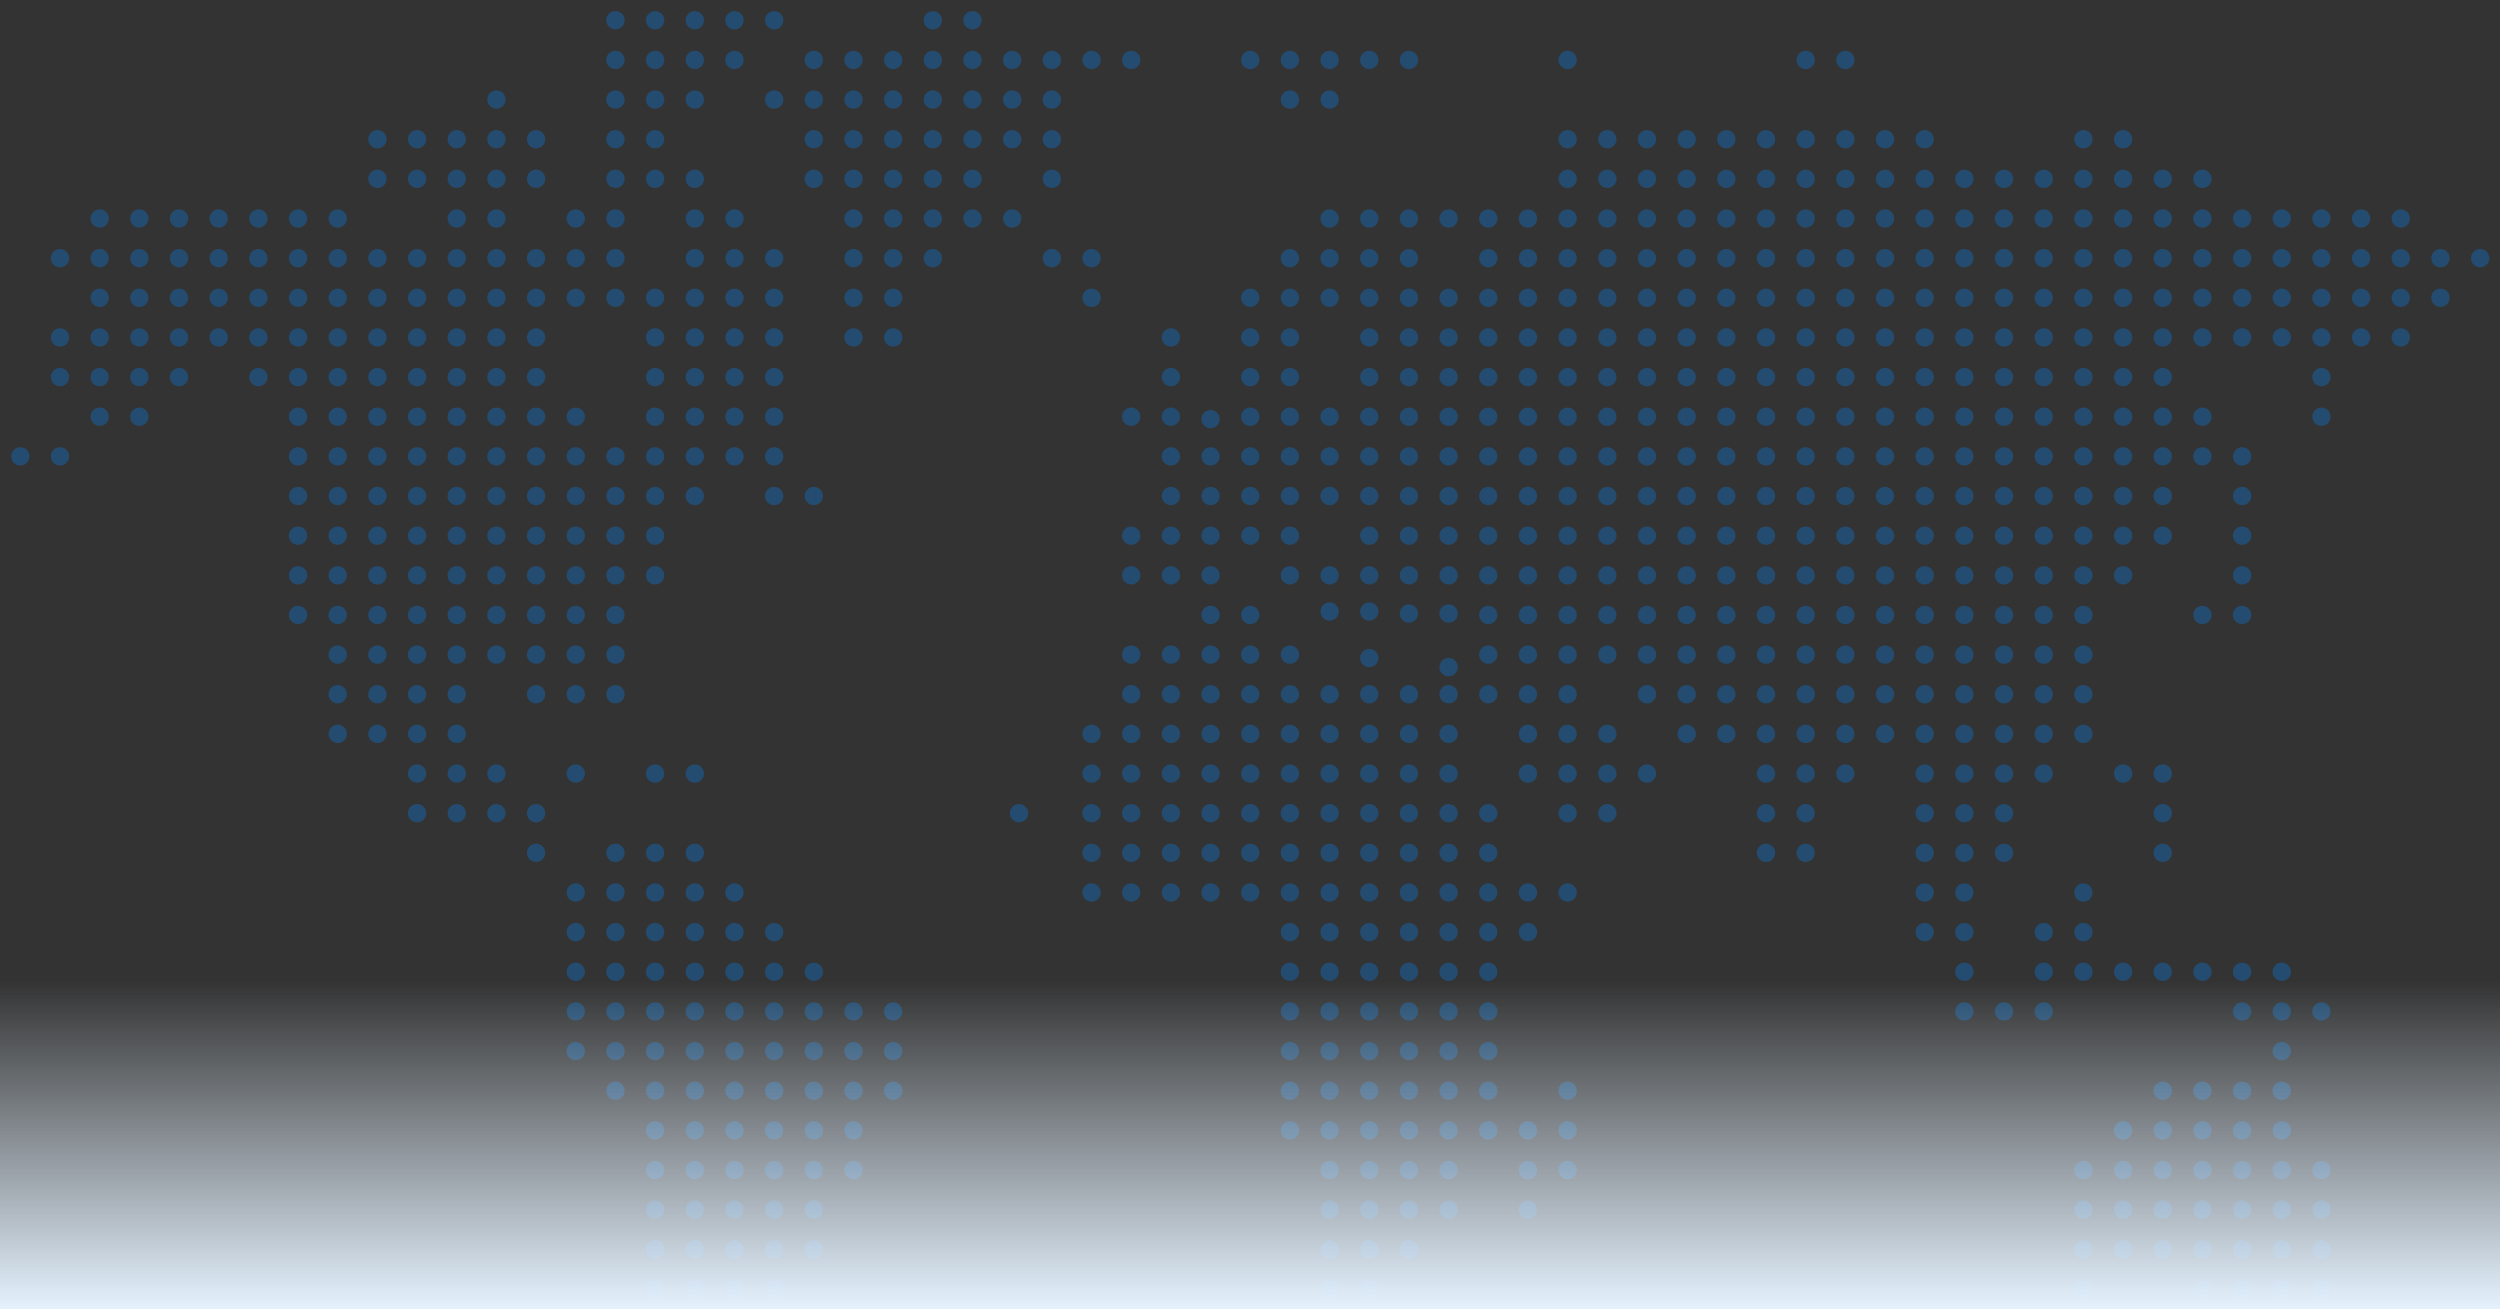<svg xmlns="http://www.w3.org/2000/svg" width="1121" height="587" fill="none" viewBox="0 0 1121 587"><rect x="0" y="0" width="1121" height="587" fill="#333333" stroke="none"/><g clip-path="url(#clip0_21547_312)"><path fill="#0085FF" d="M275.96 13.2a4.1 4.1 0 1 0 .01-8.21 4.1 4.1 0 0 0-.01 8.2ZM293.74 13.2a4.1 4.1 0 1 0 .02-8.21 4.1 4.1 0 0 0-.02 8.2ZM311.55 13.2a4.1 4.1 0 1 0 .01-8.21 4.1 4.1 0 0 0-.01 8.2ZM329.34 13.2a4.1 4.1 0 1 0 .02-8.21 4.1 4.1 0 0 0-.02 8.2ZM347.13 13.2a4.1 4.1 0 1 0 0-8.21 4.1 4.1 0 0 0 0 8.2ZM418.28 13.2a4.1 4.1 0 1 0 .01-8.21 4.1 4.1 0 0 0 0 8.2ZM436.06 13.2a4.1 4.1 0 1 0 .02-8.21 4.1 4.1 0 0 0-.02 8.2ZM275.96 30.98a4.1 4.1 0 1 0 .01-8.2 4.1 4.1 0 0 0-.01 8.2ZM293.74 30.98a4.1 4.1 0 1 0 .02-8.2 4.1 4.1 0 0 0-.02 8.2ZM311.55 30.98a4.1 4.1 0 1 0 .01-8.2 4.1 4.1 0 0 0-.01 8.2ZM329.34 30.98a4.1 4.1 0 1 0 .02-8.21 4.1 4.1 0 0 0-.02 8.2ZM364.91 30.98a4.1 4.1 0 1 0 .01-8.2 4.1 4.1 0 0 0 0 8.2ZM382.7 30.98a4.1 4.1 0 1 0 .02-8.2 4.1 4.1 0 0 0-.01 8.2ZM400.5 30.98a4.1 4.1 0 1 0 0-8.2 4.1 4.1 0 0 0 0 8.2ZM418.28 30.98a4.1 4.1 0 1 0 .01-8.2 4.1 4.1 0 0 0 0 8.2ZM436.06 30.98a4.1 4.1 0 1 0 .02-8.2 4.1 4.1 0 0 0-.02 8.2ZM453.86 30.98a4.1 4.1 0 1 0 0-8.2 4.1 4.1 0 0 0 0 8.2ZM471.65 30.98a4.1 4.1 0 1 0 .01-8.2 4.1 4.1 0 0 0-.01 8.2ZM489.44 30.98a4.1 4.1 0 1 0 .01-8.2 4.1 4.1 0 0 0-.01 8.2ZM507.22 30.98a4.1 4.1 0 1 0 .02-8.21 4.1 4.1 0 0 0-.02 8.2ZM560.6 30.98a4.1 4.1 0 1 0 .02-8.2 4.1 4.1 0 0 0-.01 8.2ZM578.4 30.98a4.1 4.1 0 1 0 0-8.2 4.1 4.1 0 0 0 0 8.2ZM596.19 30.98a4.1 4.1 0 1 0 .01-8.2 4.1 4.1 0 0 0-.01 8.2ZM613.97 30.98a4.1 4.1 0 1 0 .02-8.21 4.1 4.1 0 0 0-.02 8.2ZM631.76 30.98a4.1 4.1 0 1 0 .01-8.2 4.1 4.1 0 0 0-.01 8.2ZM702.92 30.98a4.1 4.1 0 1 0 .01-8.2 4.1 4.1 0 0 0-.01 8.2ZM809.66 30.98a4.1 4.1 0 1 0 .01-8.2 4.1 4.1 0 0 0 0 8.2ZM827.45 30.98a4.1 4.1 0 1 0 .02-8.2 4.1 4.1 0 0 0-.02 8.2ZM222.6 48.75a4.1 4.1 0 1 0 0-8.21 4.1 4.1 0 0 0 0 8.2ZM275.96 48.75a4.1 4.1 0 1 0 .01-8.21 4.1 4.1 0 0 0-.01 8.2ZM293.74 48.75a4.1 4.1 0 1 0 .02-8.21 4.1 4.1 0 0 0-.02 8.2ZM311.55 48.75a4.1 4.1 0 1 0 .01-8.21 4.1 4.1 0 0 0-.01 8.2ZM347.13 48.75a4.1 4.1 0 1 0 0-8.21 4.1 4.1 0 0 0 0 8.2ZM364.91 48.75a4.1 4.1 0 1 0 .01-8.21 4.1 4.1 0 0 0 0 8.2ZM382.7 48.75a4.1 4.1 0 1 0 .02-8.21 4.1 4.1 0 0 0-.01 8.2ZM400.5 48.75a4.1 4.1 0 1 0 0-8.21 4.1 4.1 0 0 0 0 8.2ZM418.28 48.75a4.1 4.1 0 1 0 .01-8.21 4.1 4.1 0 0 0 0 8.2ZM436.06 48.75a4.1 4.1 0 1 0 .02-8.21 4.1 4.1 0 0 0-.02 8.2ZM453.86 48.75a4.1 4.1 0 1 0 0-8.21 4.1 4.1 0 0 0 0 8.2ZM471.65 48.75a4.1 4.1 0 1 0 .01-8.21 4.1 4.1 0 0 0-.01 8.2ZM578.4 48.75a4.1 4.1 0 1 0 0-8.21 4.1 4.1 0 0 0 0 8.2ZM596.19 48.75a4.1 4.1 0 1 0 .01-8.21 4.1 4.1 0 0 0-.01 8.2ZM169.22 66.53a4.1 4.1 0 1 0 .02-8.21 4.1 4.1 0 0 0-.02 8.2ZM187.01 66.53a4.1 4.1 0 1 0 .01-8.21 4.1 4.1 0 0 0 0 8.2ZM204.8 66.53a4.1 4.1 0 1 0 .01-8.2 4.1 4.1 0 0 0-.01 8.2ZM222.6 66.53a4.1 4.1 0 1 0 0-8.2 4.1 4.1 0 0 0 0 8.2ZM240.38 66.53a4.1 4.1 0 1 0 0-8.2 4.1 4.1 0 0 0 0 8.2ZM275.96 66.53a4.1 4.1 0 1 0 .01-8.2 4.1 4.1 0 0 0-.01 8.2ZM293.74 66.53a4.1 4.1 0 1 0 .02-8.2 4.1 4.1 0 0 0-.02 8.2ZM364.91 66.53a4.1 4.1 0 1 0 .01-8.2 4.1 4.1 0 0 0 0 8.2ZM382.7 66.53a4.1 4.1 0 1 0 .02-8.2 4.1 4.1 0 0 0-.01 8.2ZM400.5 66.53a4.1 4.1 0 1 0 0-8.2 4.1 4.1 0 0 0 0 8.2ZM418.28 66.53a4.1 4.1 0 1 0 .01-8.2 4.1 4.1 0 0 0 0 8.2ZM436.06 66.53a4.1 4.1 0 1 0 .02-8.2 4.1 4.1 0 0 0-.02 8.2ZM453.86 66.53a4.1 4.1 0 1 0 0-8.2 4.1 4.1 0 0 0 0 8.2ZM471.65 66.53a4.1 4.1 0 1 0 .01-8.2 4.1 4.1 0 0 0-.01 8.2ZM702.92 66.53a4.1 4.1 0 1 0 .01-8.2 4.1 4.1 0 0 0-.01 8.2ZM720.72 66.53a4.1 4.1 0 1 0 .02-8.21 4.1 4.1 0 0 0-.02 8.2ZM738.5 66.53a4.1 4.1 0 1 0 .02-8.2 4.1 4.1 0 0 0-.01 8.2ZM756.3 66.53a4.1 4.1 0 1 0 .01-8.2 4.1 4.1 0 0 0-.01 8.2ZM774.09 66.53a4.1 4.1 0 1 0 .01-8.2 4.1 4.1 0 0 0-.01 8.2ZM791.87 66.53a4.1 4.1 0 1 0 .01-8.2 4.1 4.1 0 0 0 0 8.2ZM809.66 66.53a4.1 4.1 0 1 0 .01-8.2 4.1 4.1 0 0 0 0 8.2ZM827.45 66.53a4.1 4.1 0 1 0 .02-8.2 4.1 4.1 0 0 0-.02 8.2ZM845.24 66.53a4.1 4.1 0 1 0 .01-8.2 4.1 4.1 0 0 0-.01 8.2ZM863.02 66.53a4.1 4.1 0 1 0 .02-8.2 4.1 4.1 0 0 0-.02 8.2ZM934.2 66.53a4.1 4.1 0 1 0 0-8.2 4.1 4.1 0 0 0 0 8.2ZM952 66.53a4.1 4.1 0 1 0 0-8.2 4.1 4.1 0 0 0 0 8.2ZM169.22 84.3a4.1 4.1 0 1 0 .02-8.21 4.1 4.1 0 0 0-.02 8.2ZM187.01 84.3a4.1 4.1 0 1 0 .01-8.21 4.1 4.1 0 0 0 0 8.2ZM204.8 84.3a4.1 4.1 0 1 0 .01-8.21 4.1 4.1 0 0 0-.01 8.2ZM222.6 84.3a4.1 4.1 0 1 0 0-8.21 4.1 4.1 0 0 0 0 8.2ZM240.38 84.3a4.1 4.1 0 1 0 0-8.21 4.1 4.1 0 0 0 0 8.2ZM275.96 84.3a4.1 4.1 0 1 0 .01-8.21 4.1 4.1 0 0 0-.01 8.2ZM293.74 84.3a4.1 4.1 0 1 0 .02-8.21 4.1 4.1 0 0 0-.02 8.2ZM311.55 84.3a4.1 4.1 0 1 0 .01-8.21 4.1 4.1 0 0 0-.01 8.2ZM364.91 84.3a4.1 4.1 0 1 0 .01-8.21 4.1 4.1 0 0 0 0 8.2ZM382.7 84.3a4.1 4.1 0 1 0 .02-8.21 4.1 4.1 0 0 0-.01 8.2ZM400.5 84.3a4.1 4.1 0 1 0 0-8.21 4.1 4.1 0 0 0 0 8.2ZM418.28 84.3a4.1 4.1 0 1 0 .01-8.21 4.1 4.1 0 0 0 0 8.2ZM436.06 84.3a4.1 4.1 0 1 0 .02-8.21 4.1 4.1 0 0 0-.02 8.2ZM471.65 84.3a4.1 4.1 0 1 0 .01-8.21 4.1 4.1 0 0 0-.01 8.2ZM702.92 84.3a4.1 4.1 0 1 0 .01-8.21 4.1 4.1 0 0 0-.01 8.2ZM720.72 84.3a4.1 4.1 0 1 0 .02-8.21 4.1 4.1 0 0 0-.02 8.2ZM738.5 84.3a4.1 4.1 0 1 0 .02-8.21 4.1 4.1 0 0 0-.01 8.2ZM756.3 84.3a4.1 4.1 0 1 0 .01-8.21 4.1 4.1 0 0 0-.01 8.2ZM774.09 84.3a4.1 4.1 0 1 0 0-8.21 4.1 4.1 0 0 0 0 8.2ZM791.87 84.3a4.1 4.1 0 1 0 .01-8.21 4.1 4.1 0 0 0 0 8.2ZM809.66 84.3a4.1 4.1 0 1 0 .01-8.21 4.1 4.1 0 0 0 0 8.2ZM827.45 84.3a4.1 4.1 0 1 0 .02-8.21 4.1 4.1 0 0 0-.02 8.2ZM845.24 84.3a4.1 4.1 0 1 0 .01-8.21 4.1 4.1 0 0 0-.01 8.2ZM863.02 84.3a4.1 4.1 0 1 0 .02-8.21 4.1 4.1 0 0 0-.02 8.2ZM880.82 84.3a4.1 4.1 0 1 0 0-8.21 4.1 4.1 0 0 0 0 8.2ZM898.6 84.3a4.1 4.1 0 1 0 .02-8.21 4.1 4.1 0 0 0-.01 8.2ZM916.41 84.3a4.1 4.1 0 1 0 .01-8.21 4.1 4.1 0 0 0 0 8.2ZM934.2 84.3a4.1 4.1 0 1 0 0-8.21 4.1 4.1 0 0 0 0 8.2ZM952 84.3a4.1 4.1 0 1 0 0-8.21 4.1 4.1 0 0 0 0 8.2ZM969.77 84.3a4.1 4.1 0 1 0 .02-8.21 4.1 4.1 0 0 0-.02 8.2ZM987.56 84.3a4.1 4.1 0 1 0 .02-8.21 4.1 4.1 0 0 0-.02 8.2ZM44.69 102.08a4.1 4.1 0 1 0 .01-8.2 4.1 4.1 0 0 0-.01 8.2ZM62.47 102.08a4.1 4.1 0 1 0 .02-8.2 4.1 4.1 0 0 0-.02 8.2ZM80.27 102.08a4.1 4.1 0 1 0 0-8.2 4.1 4.1 0 0 0 0 8.2ZM98.05 102.08a4.1 4.1 0 1 0 .01-8.2 4.1 4.1 0 0 0 0 8.2ZM115.86 102.08a4.1 4.1 0 1 0 .01-8.2 4.1 4.1 0 0 0-.01 8.2ZM133.65 102.08a4.1 4.1 0 1 0 .01-8.2 4.1 4.1 0 0 0-.01 8.2ZM151.43 102.08a4.1 4.1 0 1 0 .01-8.2 4.1 4.1 0 0 0-.01 8.2ZM204.8 102.08a4.1 4.1 0 1 0 .01-8.2 4.1 4.1 0 0 0-.01 8.2ZM222.6 102.08a4.1 4.1 0 1 0 0-8.2 4.1 4.1 0 0 0 0 8.2ZM258.16 102.08a4.1 4.1 0 1 0 .01-8.2 4.1 4.1 0 0 0 0 8.2ZM275.96 102.08a4.1 4.1 0 1 0 .01-8.2 4.1 4.1 0 0 0-.01 8.2ZM311.55 102.08a4.1 4.1 0 1 0 .01-8.2 4.1 4.1 0 0 0-.01 8.2ZM329.34 102.08a4.1 4.1 0 1 0 .02-8.2 4.1 4.1 0 0 0-.02 8.2ZM382.7 102.08a4.1 4.1 0 1 0 .02-8.2 4.1 4.1 0 0 0-.01 8.2ZM400.5 102.08a4.1 4.1 0 1 0 0-8.2 4.1 4.1 0 0 0 0 8.2ZM418.28 102.08a4.1 4.1 0 1 0 .01-8.2 4.1 4.1 0 0 0 0 8.2ZM436.06 102.08a4.1 4.1 0 1 0 .01-8.2 4.1 4.1 0 0 0 0 8.2ZM453.86 102.08a4.1 4.1 0 1 0 0-8.2 4.1 4.1 0 0 0 0 8.2ZM596.19 102.08a4.1 4.1 0 1 0 .01-8.2 4.1 4.1 0 0 0-.01 8.2ZM613.97 102.08a4.1 4.1 0 1 0 .02-8.2 4.1 4.1 0 0 0-.02 8.2ZM631.76 102.08a4.1 4.1 0 1 0 .01-8.2 4.1 4.1 0 0 0-.01 8.2ZM649.55 102.08a4.1 4.1 0 1 0 .02-8.2 4.1 4.1 0 0 0-.02 8.2ZM667.34 102.08a4.1 4.1 0 1 0 0-8.2 4.1 4.1 0 0 0 0 8.2ZM685.12 102.08a4.1 4.1 0 1 0 .01-8.2 4.1 4.1 0 0 0 0 8.2ZM702.92 102.08a4.1 4.1 0 1 0 .01-8.2 4.1 4.1 0 0 0-.01 8.2ZM720.72 102.08a4.1 4.1 0 1 0 .02-8.2 4.1 4.1 0 0 0-.02 8.2ZM738.5 102.08a4.1 4.1 0 1 0 .02-8.2 4.1 4.1 0 0 0-.01 8.2ZM756.3 102.08a4.1 4.1 0 1 0 .01-8.2 4.1 4.1 0 0 0-.01 8.2ZM774.09 102.08a4.1 4.1 0 1 0 0-8.2 4.1 4.1 0 0 0 0 8.2ZM791.87 102.08a4.1 4.1 0 1 0 .01-8.2 4.1 4.1 0 0 0 0 8.2ZM809.66 102.08a4.1 4.1 0 1 0 .01-8.2 4.1 4.1 0 0 0 0 8.2ZM827.45 102.08a4.1 4.1 0 1 0 .02-8.2 4.1 4.1 0 0 0-.02 8.2ZM845.24 102.08a4.1 4.1 0 1 0 .01-8.2 4.1 4.1 0 0 0-.01 8.2ZM863.02 102.08a4.1 4.1 0 1 0 .02-8.2 4.1 4.1 0 0 0-.02 8.2ZM880.82 102.08a4.1 4.1 0 1 0 0-8.2 4.1 4.1 0 0 0 0 8.2ZM898.6 102.08a4.1 4.1 0 1 0 .02-8.2 4.1 4.1 0 0 0-.01 8.2ZM916.41 102.08a4.1 4.1 0 1 0 .01-8.2 4.1 4.1 0 0 0 0 8.2ZM934.2 102.08a4.1 4.1 0 1 0 0-8.2 4.1 4.1 0 0 0 0 8.2ZM952 102.08a4.1 4.1 0 1 0 0-8.2 4.1 4.1 0 0 0 0 8.2ZM969.77 102.08a4.1 4.1 0 1 0 .02-8.2 4.1 4.1 0 0 0-.02 8.2ZM987.56 102.08a4.1 4.1 0 1 0 .01-8.2 4.1 4.1 0 0 0 0 8.2ZM1005.36 102.08a4.1 4.1 0 1 0 .01-8.2 4.1 4.1 0 0 0-.01 8.2ZM1023.14 102.08a4.1 4.1 0 1 0 .01-8.2 4.1 4.1 0 0 0-.01 8.2ZM1040.93 102.08a4.1 4.1 0 1 0 .01-8.2 4.1 4.1 0 0 0-.01 8.2ZM1058.72 102.08a4.1 4.1 0 1 0 .01-8.2 4.1 4.1 0 0 0-.01 8.2ZM1076.5 102.08a4.1 4.1 0 1 0 .01-8.2 4.1 4.1 0 0 0-.01 8.2ZM26.9 119.86a4.1 4.1 0 1 0 .01-8.2 4.1 4.1 0 0 0-.01 8.2ZM44.69 119.86a4.1 4.1 0 1 0 .01-8.2 4.1 4.1 0 0 0-.01 8.2ZM62.47 119.86a4.1 4.1 0 1 0 .02-8.2 4.1 4.1 0 0 0-.02 8.2ZM80.27 119.86a4.1 4.1 0 1 0 .01-8.2 4.1 4.1 0 0 0-.01 8.2ZM98.05 119.86a4.1 4.1 0 1 0 .01-8.2 4.1 4.1 0 0 0 0 8.2ZM115.86 119.86a4.1 4.1 0 1 0 .01-8.2 4.1 4.1 0 0 0-.01 8.2ZM133.65 119.86a4.1 4.1 0 1 0 .01-8.2 4.1 4.1 0 0 0-.01 8.2ZM151.43 119.86a4.1 4.1 0 1 0 .01-8.2 4.1 4.1 0 0 0-.01 8.2ZM169.22 119.86a4.1 4.1 0 1 0 .02-8.2 4.1 4.1 0 0 0-.02 8.2ZM187.01 119.86a4.1 4.1 0 1 0 .02-8.2 4.1 4.1 0 0 0-.02 8.2ZM204.8 119.86a4.1 4.1 0 1 0 .01-8.2 4.1 4.1 0 0 0-.01 8.2ZM222.6 119.86a4.1 4.1 0 1 0 0-8.2 4.1 4.1 0 0 0 0 8.2ZM240.38 119.86a4.1 4.1 0 1 0 0-8.2 4.1 4.1 0 0 0 0 8.2ZM258.16 119.86a4.1 4.1 0 1 0 .01-8.2 4.1 4.1 0 0 0 0 8.2ZM275.96 119.86a4.1 4.1 0 1 0 .01-8.2 4.1 4.1 0 0 0-.01 8.2ZM311.55 119.86a4.1 4.1 0 1 0 .01-8.2 4.1 4.1 0 0 0-.01 8.2ZM329.34 119.86a4.1 4.1 0 1 0 .02-8.2 4.1 4.1 0 0 0-.02 8.2ZM347.13 119.86a4.1 4.1 0 1 0 0-8.2 4.1 4.1 0 0 0 0 8.2ZM382.7 119.86a4.1 4.1 0 1 0 .02-8.2 4.1 4.1 0 0 0-.01 8.2ZM400.5 119.86a4.1 4.1 0 1 0 0-8.2 4.1 4.1 0 0 0 0 8.2ZM418.28 119.86a4.1 4.1 0 1 0 .02-8.2 4.1 4.1 0 0 0-.02 8.2ZM471.65 119.86a4.1 4.1 0 1 0 .01-8.2 4.1 4.1 0 0 0-.01 8.2ZM489.44 119.86a4.1 4.1 0 1 0 .01-8.2 4.1 4.1 0 0 0-.01 8.2ZM578.4 119.86a4.1 4.1 0 1 0 0-8.2 4.1 4.1 0 0 0 0 8.2ZM596.19 119.86a4.1 4.1 0 1 0 .01-8.2 4.1 4.1 0 0 0-.01 8.2ZM613.97 119.86a4.1 4.1 0 1 0 .02-8.2 4.1 4.1 0 0 0-.02 8.2ZM631.76 119.86a4.1 4.1 0 1 0 .01-8.2 4.1 4.1 0 0 0-.01 8.2ZM667.34 119.86a4.1 4.1 0 1 0 .01-8.2 4.1 4.1 0 0 0-.01 8.2ZM685.12 119.86a4.1 4.1 0 1 0 .02-8.2 4.1 4.1 0 0 0-.02 8.2ZM702.92 119.86a4.1 4.1 0 1 0 .01-8.2 4.1 4.1 0 0 0-.01 8.2ZM720.72 119.86a4.1 4.1 0 1 0 .02-8.2 4.1 4.1 0 0 0-.02 8.2ZM738.5 119.86a4.1 4.1 0 1 0 .02-8.2 4.1 4.1 0 0 0-.01 8.2ZM756.3 119.86a4.1 4.1 0 1 0 .01-8.2 4.1 4.1 0 0 0-.01 8.2ZM774.09 119.86a4.1 4.1 0 1 0 .01-8.2 4.1 4.1 0 0 0-.01 8.2ZM791.87 119.86a4.1 4.1 0 1 0 .02-8.2 4.1 4.1 0 0 0-.02 8.2ZM809.66 119.86a4.1 4.1 0 1 0 .01-8.2 4.1 4.1 0 0 0 0 8.2ZM827.45 119.86a4.1 4.1 0 1 0 .02-8.2 4.1 4.1 0 0 0-.02 8.2ZM845.24 119.86a4.1 4.1 0 1 0 .01-8.2 4.1 4.1 0 0 0-.01 8.2ZM863.02 119.86a4.1 4.1 0 1 0 .02-8.2 4.1 4.1 0 0 0-.02 8.2ZM880.82 119.86a4.1 4.1 0 1 0 .01-8.2 4.1 4.1 0 0 0-.01 8.2ZM898.6 119.86a4.1 4.1 0 1 0 .02-8.2 4.1 4.1 0 0 0-.01 8.2ZM916.41 119.86a4.1 4.1 0 1 0 .01-8.2 4.1 4.1 0 0 0 0 8.2ZM934.2 119.86a4.1 4.1 0 1 0 0-8.2 4.1 4.1 0 0 0 0 8.2ZM952 119.86a4.1 4.1 0 1 0 0-8.2 4.1 4.1 0 0 0 0 8.2ZM969.77 119.86a4.1 4.1 0 1 0 .02-8.2 4.1 4.1 0 0 0-.02 8.2ZM987.56 119.86a4.1 4.1 0 1 0 .02-8.2 4.1 4.1 0 0 0-.02 8.2ZM1005.36 119.86a4.1 4.1 0 1 0 .01-8.2 4.1 4.1 0 0 0-.01 8.2ZM1023.14 119.86a4.1 4.1 0 1 0 .01-8.2 4.1 4.1 0 0 0-.01 8.2ZM1040.93 119.86a4.1 4.1 0 1 0 .01-8.2 4.1 4.1 0 0 0-.01 8.2ZM1058.72 119.86a4.1 4.1 0 1 0 .01-8.2 4.1 4.1 0 0 0-.01 8.2ZM1076.5 119.86a4.1 4.1 0 1 0 .01-8.2 4.1 4.1 0 0 0-.01 8.2ZM1094.3 119.86a4.1 4.1 0 1 0 .01-8.2 4.1 4.1 0 0 0-.01 8.2ZM1112.1 119.86a4.1 4.1 0 1 0 .01-8.2 4.1 4.1 0 0 0-.01 8.2ZM44.69 137.63a4.1 4.1 0 1 0 .01-8.2 4.1 4.1 0 0 0-.01 8.2ZM62.47 137.63a4.1 4.1 0 1 0 .02-8.2 4.1 4.1 0 0 0-.02 8.2ZM80.27 137.63a4.1 4.1 0 1 0 0-8.2 4.1 4.1 0 0 0 0 8.2ZM98.05 137.63a4.1 4.1 0 1 0 .01-8.2 4.1 4.1 0 0 0 0 8.2ZM115.86 137.63a4.1 4.1 0 1 0 .01-8.2 4.1 4.1 0 0 0-.01 8.2ZM133.65 137.63a4.1 4.1 0 1 0 .01-8.2 4.1 4.1 0 0 0-.01 8.2ZM151.43 137.63a4.1 4.1 0 1 0 .01-8.2 4.1 4.1 0 0 0-.01 8.2ZM169.22 137.63a4.1 4.1 0 1 0 .02-8.2 4.1 4.1 0 0 0-.02 8.2ZM187.01 137.63a4.1 4.1 0 1 0 .01-8.2 4.1 4.1 0 0 0 0 8.2ZM204.8 137.63a4.1 4.1 0 1 0 .01-8.2 4.1 4.1 0 0 0-.01 8.2ZM222.6 137.63a4.1 4.1 0 1 0 0-8.2 4.1 4.1 0 0 0 0 8.2ZM240.38 137.63a4.1 4.1 0 1 0 0-8.2 4.1 4.1 0 0 0 0 8.2ZM258.16 137.63a4.1 4.1 0 1 0 .01-8.2 4.1 4.1 0 0 0 0 8.2ZM275.96 137.63a4.1 4.1 0 1 0 .01-8.2 4.1 4.1 0 0 0-.01 8.2ZM293.74 137.63a4.1 4.1 0 1 0 .01-8.2 4.1 4.1 0 0 0 0 8.2ZM311.55 137.63a4.1 4.1 0 1 0 .01-8.2 4.1 4.1 0 0 0-.01 8.2ZM329.34 137.63a4.1 4.1 0 1 0 .02-8.2 4.1 4.1 0 0 0-.02 8.2ZM347.13 137.63a4.1 4.1 0 1 0 0-8.2 4.1 4.1 0 0 0 0 8.2ZM382.7 137.63a4.1 4.1 0 1 0 .02-8.2 4.1 4.1 0 0 0-.01 8.2ZM400.5 137.63a4.1 4.1 0 1 0 0-8.2 4.1 4.1 0 0 0 0 8.2ZM489.44 137.63a4.1 4.1 0 1 0 .01-8.2 4.1 4.1 0 0 0-.01 8.2ZM560.6 137.63a4.1 4.1 0 1 0 .02-8.2 4.1 4.1 0 0 0-.01 8.2ZM578.4 137.63a4.1 4.1 0 1 0 0-8.2 4.1 4.1 0 0 0 0 8.2ZM596.19 137.63a4.1 4.1 0 1 0 .01-8.2 4.1 4.1 0 0 0-.01 8.2ZM613.97 137.63a4.1 4.1 0 1 0 .02-8.2 4.1 4.1 0 0 0-.02 8.2ZM631.76 137.63a4.1 4.1 0 1 0 .01-8.2 4.1 4.1 0 0 0-.01 8.2ZM649.55 137.63a4.1 4.1 0 1 0 .02-8.2 4.1 4.1 0 0 0-.02 8.2ZM667.34 137.63a4.1 4.1 0 1 0 0-8.2 4.1 4.1 0 0 0 0 8.2ZM685.12 137.63a4.1 4.1 0 1 0 .01-8.2 4.1 4.1 0 0 0 0 8.2ZM702.92 137.63a4.1 4.1 0 1 0 .01-8.2 4.1 4.1 0 0 0-.01 8.2ZM720.72 137.63a4.1 4.1 0 1 0 .02-8.2 4.1 4.1 0 0 0-.02 8.2ZM738.5 137.63a4.1 4.1 0 1 0 .02-8.2 4.1 4.1 0 0 0-.01 8.2ZM756.3 137.63a4.1 4.1 0 1 0 .01-8.2 4.1 4.1 0 0 0-.01 8.2ZM774.09 137.63a4.1 4.1 0 1 0 0-8.2 4.1 4.1 0 0 0 0 8.2ZM791.87 137.63a4.1 4.1 0 1 0 .01-8.2 4.1 4.1 0 0 0 0 8.2ZM809.66 137.63a4.1 4.1 0 1 0 .01-8.2 4.1 4.1 0 0 0 0 8.2ZM827.45 137.63a4.1 4.1 0 1 0 .02-8.2 4.1 4.1 0 0 0-.02 8.2ZM845.24 137.63a4.1 4.1 0 1 0 .01-8.2 4.1 4.1 0 0 0-.01 8.2ZM863.02 137.63a4.1 4.1 0 1 0 .02-8.2 4.1 4.1 0 0 0-.02 8.2ZM880.82 137.63a4.1 4.1 0 1 0 0-8.2 4.1 4.1 0 0 0 0 8.2ZM898.6 137.63a4.1 4.1 0 1 0 .02-8.2 4.1 4.1 0 0 0-.01 8.2ZM916.41 137.63a4.1 4.1 0 1 0 .01-8.2 4.1 4.1 0 0 0 0 8.2ZM934.2 137.63a4.1 4.1 0 1 0 0-8.2 4.1 4.1 0 0 0 0 8.2ZM952 137.63a4.1 4.1 0 1 0 0-8.2 4.1 4.1 0 0 0 0 8.2ZM969.77 137.63a4.1 4.1 0 1 0 .02-8.2 4.1 4.1 0 0 0-.02 8.2ZM987.56 137.63a4.1 4.1 0 1 0 .01-8.2 4.1 4.1 0 0 0 0 8.2ZM1005.36 137.63a4.1 4.1 0 1 0 .01-8.2 4.1 4.1 0 0 0-.01 8.2ZM1023.14 137.63a4.1 4.1 0 1 0 .01-8.2 4.1 4.1 0 0 0-.01 8.2ZM1040.93 137.63a4.1 4.1 0 1 0 .01-8.2 4.1 4.1 0 0 0-.01 8.2ZM1058.72 137.63a4.1 4.1 0 1 0 .01-8.2 4.1 4.1 0 0 0-.01 8.2ZM1076.5 137.63a4.1 4.1 0 1 0 .01-8.2 4.1 4.1 0 0 0-.01 8.2ZM1094.3 137.63a4.1 4.1 0 1 0 .01-8.2 4.1 4.1 0 0 0-.01 8.2ZM26.9 155.42a4.1 4.1 0 1 0 .01-8.21 4.1 4.1 0 0 0-.01 8.2ZM44.69 155.42a4.1 4.1 0 1 0 .01-8.21 4.1 4.1 0 0 0-.01 8.2ZM62.47 155.42a4.1 4.1 0 1 0 .02-8.21 4.1 4.1 0 0 0-.02 8.2ZM80.27 155.42a4.1 4.1 0 1 0 0-8.21 4.1 4.1 0 0 0 0 8.2ZM98.05 155.42a4.1 4.1 0 1 0 .01-8.21 4.1 4.1 0 0 0 0 8.2ZM115.86 155.42a4.1 4.1 0 1 0 .01-8.21 4.1 4.1 0 0 0-.01 8.2ZM133.65 155.42a4.1 4.1 0 1 0 .01-8.21 4.1 4.1 0 0 0-.01 8.2ZM151.43 155.42a4.1 4.1 0 1 0 .01-8.21 4.1 4.1 0 0 0-.01 8.2ZM169.22 155.42a4.1 4.1 0 1 0 .02-8.21 4.1 4.1 0 0 0-.02 8.2ZM187.01 155.42a4.1 4.1 0 1 0 .01-8.21 4.1 4.1 0 0 0 0 8.2ZM204.8 155.42a4.1 4.1 0 1 0 .01-8.21 4.1 4.1 0 0 0-.01 8.2ZM222.6 155.42a4.1 4.1 0 1 0 0-8.21 4.1 4.1 0 0 0 0 8.2ZM240.38 155.42a4.1 4.1 0 1 0 0-8.21 4.1 4.1 0 0 0 0 8.2ZM293.74 155.42a4.1 4.1 0 1 0 .01-8.21 4.1 4.1 0 0 0 0 8.2ZM311.55 155.42a4.1 4.1 0 1 0 .01-8.21 4.1 4.1 0 0 0-.01 8.2ZM329.34 155.42a4.1 4.1 0 1 0 .02-8.21 4.1 4.1 0 0 0-.02 8.2ZM347.13 155.42a4.1 4.1 0 1 0 0-8.21 4.1 4.1 0 0 0 0 8.2ZM382.7 155.42a4.1 4.1 0 1 0 .02-8.21 4.1 4.1 0 0 0-.01 8.2ZM400.5 155.42a4.1 4.1 0 1 0 0-8.21 4.1 4.1 0 0 0 0 8.2ZM525.03 155.42a4.1 4.1 0 1 0 .01-8.21 4.1 4.1 0 0 0 0 8.2ZM560.6 155.42a4.1 4.1 0 1 0 .02-8.21 4.1 4.1 0 0 0-.01 8.2ZM578.4 155.42a4.1 4.1 0 1 0 0-8.21 4.1 4.1 0 0 0 0 8.2ZM613.97 155.42a4.1 4.1 0 1 0 .02-8.21 4.1 4.1 0 0 0-.02 8.2ZM631.76 155.42a4.1 4.1 0 1 0 .01-8.21 4.1 4.1 0 0 0-.01 8.2ZM649.55 155.42a4.1 4.1 0 1 0 .02-8.21 4.1 4.1 0 0 0-.02 8.2ZM667.34 155.42a4.1 4.1 0 1 0 0-8.21 4.1 4.1 0 0 0 0 8.2ZM685.12 155.42a4.1 4.1 0 1 0 .01-8.21 4.1 4.1 0 0 0 0 8.2ZM702.92 155.42a4.1 4.1 0 1 0 .01-8.21 4.1 4.1 0 0 0-.01 8.2ZM720.72 155.42a4.1 4.1 0 1 0 .02-8.21 4.1 4.1 0 0 0-.02 8.2ZM738.5 155.42a4.1 4.1 0 1 0 .02-8.21 4.1 4.1 0 0 0-.01 8.2ZM756.3 155.42a4.1 4.1 0 1 0 .01-8.21 4.1 4.1 0 0 0-.01 8.2ZM774.09 155.42a4.1 4.1 0 1 0 0-8.21 4.1 4.1 0 0 0 0 8.2ZM791.87 155.42a4.1 4.1 0 1 0 .01-8.21 4.1 4.1 0 0 0 0 8.2ZM809.66 155.42a4.1 4.1 0 1 0 .01-8.21 4.1 4.1 0 0 0 0 8.2ZM827.45 155.42a4.1 4.1 0 1 0 .02-8.21 4.1 4.1 0 0 0-.02 8.2ZM845.24 155.42a4.1 4.1 0 1 0 .01-8.21 4.1 4.1 0 0 0-.01 8.2ZM863.02 155.42a4.1 4.1 0 1 0 .02-8.21 4.1 4.1 0 0 0-.02 8.2ZM880.82 155.42a4.1 4.1 0 1 0 0-8.21 4.1 4.1 0 0 0 0 8.2ZM898.6 155.42a4.1 4.1 0 1 0 .02-8.21 4.1 4.1 0 0 0-.01 8.2ZM916.41 155.42a4.1 4.1 0 1 0 .01-8.21 4.1 4.1 0 0 0 0 8.2ZM934.2 155.42a4.1 4.1 0 1 0 0-8.21 4.1 4.1 0 0 0 0 8.2ZM952 155.42a4.1 4.1 0 1 0 0-8.21 4.1 4.1 0 0 0 0 8.2ZM969.77 155.42a4.1 4.1 0 1 0 .02-8.21 4.1 4.1 0 0 0-.02 8.2ZM987.56 155.42a4.1 4.1 0 1 0 .01-8.21 4.1 4.1 0 0 0 0 8.2ZM1005.36 155.42a4.1 4.1 0 1 0 .01-8.21 4.1 4.1 0 0 0-.01 8.2ZM1023.14 155.42a4.1 4.1 0 1 0 .01-8.21 4.1 4.1 0 0 0-.01 8.2ZM1040.93 155.42a4.1 4.1 0 1 0 .01-8.21 4.1 4.1 0 0 0-.01 8.2ZM1058.72 155.42a4.1 4.1 0 1 0 .01-8.21 4.1 4.1 0 0 0-.01 8.2ZM1076.5 155.42a4.1 4.1 0 1 0 .01-8.21 4.1 4.1 0 0 0-.01 8.2ZM26.9 173.2a4.1 4.1 0 1 0 .01-8.2 4.1 4.1 0 0 0-.01 8.2ZM44.69 173.2a4.1 4.1 0 1 0 .01-8.2 4.1 4.1 0 0 0-.01 8.2ZM62.47 173.2a4.1 4.1 0 1 0 .02-8.2 4.1 4.1 0 0 0-.02 8.2ZM80.27 173.2a4.1 4.1 0 1 0 .01-8.2 4.1 4.1 0 0 0-.01 8.2ZM115.86 173.2a4.1 4.1 0 1 0 .01-8.2 4.1 4.1 0 0 0-.01 8.2ZM133.65 173.2a4.1 4.1 0 1 0 .01-8.2 4.1 4.1 0 0 0-.01 8.2ZM151.43 173.2a4.1 4.1 0 1 0 .01-8.2 4.1 4.1 0 0 0-.01 8.2ZM169.22 173.2a4.1 4.1 0 1 0 .02-8.2 4.1 4.1 0 0 0-.02 8.2ZM187.01 173.2a4.1 4.1 0 1 0 .02-8.2 4.1 4.1 0 0 0-.02 8.2ZM204.8 173.2a4.1 4.1 0 1 0 .01-8.2 4.1 4.1 0 0 0-.01 8.2ZM222.6 173.2a4.1 4.1 0 1 0 0-8.2 4.1 4.1 0 0 0 0 8.2ZM240.38 173.2a4.1 4.1 0 1 0 0-8.2 4.1 4.1 0 0 0 0 8.2ZM293.74 173.2a4.1 4.1 0 1 0 .02-8.2 4.1 4.1 0 0 0-.02 8.2ZM311.55 173.2a4.1 4.1 0 1 0 .01-8.2 4.1 4.1 0 0 0-.01 8.2ZM329.34 173.2a4.1 4.1 0 1 0 .02-8.2 4.1 4.1 0 0 0-.02 8.2ZM347.13 173.2a4.1 4.1 0 1 0 0-8.2 4.1 4.1 0 0 0 0 8.2ZM525.03 173.2a4.1 4.1 0 1 0 .02-8.2 4.1 4.1 0 0 0-.02 8.2ZM560.6 173.2a4.1 4.1 0 1 0 .02-8.2 4.1 4.1 0 0 0-.01 8.2ZM578.4 173.2a4.1 4.1 0 1 0 0-8.2 4.1 4.1 0 0 0 0 8.2ZM613.97 173.2a4.1 4.1 0 1 0 .02-8.2 4.1 4.1 0 0 0-.02 8.2ZM631.76 173.2a4.1 4.1 0 1 0 .01-8.2 4.1 4.1 0 0 0-.01 8.2ZM649.55 173.2a4.1 4.1 0 1 0 .02-8.2 4.1 4.1 0 0 0-.02 8.2ZM667.34 173.2a4.1 4.1 0 1 0 .01-8.2 4.1 4.1 0 0 0-.01 8.2ZM685.12 173.2a4.1 4.1 0 1 0 .02-8.2 4.1 4.1 0 0 0-.02 8.2ZM702.92 173.2a4.1 4.1 0 1 0 .01-8.2 4.1 4.1 0 0 0-.01 8.2ZM720.72 173.2a4.1 4.1 0 1 0 .02-8.2 4.1 4.1 0 0 0-.02 8.2ZM738.5 173.2a4.1 4.1 0 1 0 .02-8.2 4.1 4.1 0 0 0-.01 8.2ZM756.3 173.2a4.1 4.1 0 1 0 .01-8.2 4.1 4.1 0 0 0-.01 8.2ZM774.09 173.2a4.1 4.1 0 1 0 .01-8.2 4.1 4.1 0 0 0-.01 8.2ZM791.87 173.2a4.1 4.1 0 1 0 .02-8.2 4.1 4.1 0 0 0-.02 8.2ZM809.66 173.2a4.1 4.1 0 1 0 .01-8.2 4.1 4.1 0 0 0 0 8.2ZM827.45 173.2a4.1 4.1 0 1 0 .02-8.2 4.1 4.1 0 0 0-.02 8.2ZM845.24 173.2a4.1 4.1 0 1 0 .01-8.2 4.1 4.1 0 0 0-.01 8.2ZM863.02 173.2a4.1 4.1 0 1 0 .02-8.2 4.1 4.1 0 0 0-.02 8.2ZM880.82 173.2a4.1 4.1 0 1 0 .01-8.2 4.1 4.1 0 0 0-.01 8.2ZM898.6 173.2a4.1 4.1 0 1 0 .02-8.2 4.1 4.1 0 0 0-.01 8.2ZM916.41 173.2a4.1 4.1 0 1 0 .01-8.2 4.1 4.1 0 0 0 0 8.2ZM934.2 173.2a4.1 4.1 0 1 0 0-8.2 4.1 4.1 0 0 0 0 8.2ZM952 173.2a4.1 4.1 0 1 0 0-8.2 4.1 4.1 0 0 0 0 8.2ZM969.77 173.2a4.1 4.1 0 1 0 .02-8.2 4.1 4.1 0 0 0-.02 8.2ZM1040.93 173.2a4.1 4.1 0 1 0 .01-8.2 4.1 4.1 0 0 0-.01 8.2ZM44.69 190.97a4.1 4.1 0 1 0 .01-8.21 4.1 4.1 0 0 0-.01 8.2ZM62.47 190.97a4.1 4.1 0 1 0 .02-8.21 4.1 4.1 0 0 0-.02 8.2ZM133.65 190.97a4.1 4.1 0 1 0 .01-8.21 4.1 4.1 0 0 0-.01 8.2ZM151.43 190.97a4.1 4.1 0 1 0 .01-8.21 4.1 4.1 0 0 0-.01 8.2ZM169.22 190.97a4.1 4.1 0 1 0 .02-8.21 4.1 4.1 0 0 0-.02 8.2ZM187.01 190.97a4.1 4.1 0 1 0 .01-8.21 4.1 4.1 0 0 0 0 8.2ZM204.8 190.97a4.1 4.1 0 1 0 .01-8.21 4.1 4.1 0 0 0-.01 8.2ZM222.6 190.97a4.1 4.1 0 1 0 0-8.21 4.1 4.1 0 0 0 0 8.2ZM240.38 190.97a4.1 4.1 0 1 0 0-8.21 4.1 4.1 0 0 0 0 8.2ZM258.16 190.97a4.1 4.1 0 1 0 .01-8.21 4.1 4.1 0 0 0 0 8.2ZM293.74 190.97a4.1 4.1 0 1 0 .01-8.21 4.1 4.1 0 0 0 0 8.2ZM311.55 190.97a4.1 4.1 0 1 0 .01-8.21 4.1 4.1 0 0 0-.01 8.2ZM329.34 190.97a4.1 4.1 0 1 0 .02-8.21 4.1 4.1 0 0 0-.02 8.2ZM347.13 190.97a4.1 4.1 0 1 0 0-8.21 4.1 4.1 0 0 0 0 8.2ZM507.22 190.97a4.1 4.1 0 1 0 .02-8.21 4.1 4.1 0 0 0-.02 8.2ZM525.03 190.97a4.1 4.1 0 1 0 .01-8.21 4.1 4.1 0 0 0 0 8.2ZM560.6 190.97a4.1 4.1 0 1 0 .02-8.21 4.1 4.1 0 0 0-.01 8.2ZM578.4 190.97a4.1 4.1 0 1 0 0-8.21 4.1 4.1 0 0 0 0 8.2ZM596.19 190.97a4.1 4.1 0 1 0 .01-8.21 4.1 4.1 0 0 0-.01 8.2ZM613.97 190.97a4.1 4.1 0 1 0 .02-8.21 4.1 4.1 0 0 0-.02 8.2ZM631.76 190.97a4.1 4.1 0 1 0 .01-8.21 4.1 4.1 0 0 0-.01 8.2ZM649.55 190.97a4.1 4.1 0 1 0 .02-8.21 4.1 4.1 0 0 0-.02 8.2ZM667.34 190.97a4.1 4.1 0 1 0 0-8.21 4.1 4.1 0 0 0 0 8.2ZM685.12 190.97a4.1 4.1 0 1 0 .01-8.21 4.1 4.1 0 0 0 0 8.2ZM702.92 190.97a4.1 4.1 0 1 0 .01-8.21 4.1 4.1 0 0 0-.01 8.2ZM720.72 190.97a4.1 4.1 0 1 0 .02-8.21 4.1 4.1 0 0 0-.02 8.2ZM738.5 190.97a4.1 4.1 0 1 0 .02-8.21 4.1 4.1 0 0 0-.01 8.2ZM756.3 190.97a4.1 4.1 0 1 0 .01-8.21 4.1 4.1 0 0 0-.01 8.2ZM774.09 190.97a4.1 4.1 0 1 0 0-8.21 4.1 4.1 0 0 0 0 8.2ZM791.87 190.97a4.1 4.1 0 1 0 .01-8.21 4.1 4.1 0 0 0 0 8.2ZM809.66 190.97a4.1 4.1 0 1 0 .01-8.21 4.1 4.1 0 0 0 0 8.2ZM827.45 190.97a4.1 4.1 0 1 0 .02-8.21 4.1 4.1 0 0 0-.02 8.2ZM845.24 190.97a4.1 4.1 0 1 0 .01-8.21 4.1 4.1 0 0 0-.01 8.2ZM863.02 190.97a4.1 4.1 0 1 0 .02-8.21 4.1 4.1 0 0 0-.02 8.2ZM880.82 190.97a4.1 4.1 0 1 0 0-8.21 4.1 4.1 0 0 0 0 8.2ZM898.6 190.97a4.1 4.1 0 1 0 .02-8.21 4.1 4.1 0 0 0-.01 8.2ZM916.41 190.97a4.1 4.1 0 1 0 .01-8.21 4.1 4.1 0 0 0 0 8.2ZM934.2 190.97a4.1 4.1 0 1 0 0-8.21 4.1 4.1 0 0 0 0 8.2ZM952 190.97a4.1 4.1 0 1 0 0-8.21 4.1 4.1 0 0 0 0 8.2ZM969.77 190.97a4.1 4.1 0 1 0 .02-8.21 4.1 4.1 0 0 0-.02 8.2ZM987.56 190.97a4.1 4.1 0 1 0 .01-8.21 4.1 4.1 0 0 0 0 8.2ZM1040.93 190.97a4.1 4.1 0 1 0 .01-8.21 4.1 4.1 0 0 0-.01 8.2ZM9.11 208.75a4.1 4.1 0 1 0 .01-8.2 4.1 4.1 0 0 0-.01 8.2ZM26.9 208.75a4.1 4.1 0 1 0 .01-8.2 4.1 4.1 0 0 0-.01 8.2ZM133.65 208.75a4.1 4.1 0 1 0 .01-8.2 4.1 4.1 0 0 0-.01 8.2ZM151.43 208.75a4.1 4.1 0 1 0 .01-8.21 4.1 4.1 0 0 0-.01 8.21ZM169.22 208.75a4.1 4.1 0 1 0 .02-8.21 4.1 4.1 0 0 0-.02 8.21ZM187.01 208.75a4.1 4.1 0 1 0 .01-8.21 4.1 4.1 0 0 0 0 8.21ZM204.8 208.75a4.1 4.1 0 1 0 .01-8.2 4.1 4.1 0 0 0-.01 8.2ZM222.6 208.75a4.1 4.1 0 1 0 0-8.2 4.1 4.1 0 0 0 0 8.2ZM240.38 208.75a4.1 4.1 0 1 0 0-8.2 4.1 4.1 0 0 0 0 8.2ZM258.16 208.75a4.1 4.1 0 1 0 .01-8.2 4.1 4.1 0 0 0 0 8.2ZM275.96 208.75a4.1 4.1 0 1 0 .01-8.2 4.1 4.1 0 0 0-.01 8.2ZM293.74 208.75a4.1 4.1 0 1 0 .01-8.2 4.1 4.1 0 0 0 0 8.2ZM311.55 208.75a4.1 4.1 0 1 0 .01-8.2 4.1 4.1 0 0 0-.01 8.2ZM329.34 208.75a4.1 4.1 0 1 0 .02-8.21 4.1 4.1 0 0 0-.02 8.21ZM347.13 208.75a4.1 4.1 0 1 0 0-8.2 4.1 4.1 0 0 0 0 8.2ZM525.03 208.75a4.1 4.1 0 1 0 .01-8.2 4.1 4.1 0 0 0 0 8.2ZM542.81 208.75a4.1 4.1 0 1 0 .01-8.2 4.1 4.1 0 0 0 0 8.2ZM542.81 192.05a4.1 4.1 0 1 0 .01-8.2 4.1 4.1 0 0 0 0 8.2ZM560.6 208.75a4.1 4.1 0 1 0 .02-8.2 4.1 4.1 0 0 0-.01 8.2ZM578.4 208.75a4.1 4.1 0 1 0 0-8.2 4.1 4.1 0 0 0 0 8.2ZM596.19 208.75a4.1 4.1 0 1 0 .01-8.2 4.1 4.1 0 0 0-.01 8.2ZM613.97 208.75a4.1 4.1 0 1 0 .02-8.21 4.1 4.1 0 0 0-.02 8.21ZM631.76 208.75a4.1 4.1 0 1 0 .01-8.2 4.1 4.1 0 0 0-.01 8.2ZM649.55 208.75a4.1 4.1 0 1 0 .02-8.21 4.1 4.1 0 0 0-.02 8.21ZM667.34 208.75a4.1 4.1 0 1 0 0-8.2 4.1 4.1 0 0 0 0 8.2ZM685.12 208.75a4.1 4.1 0 1 0 .01-8.2 4.1 4.1 0 0 0 0 8.2ZM702.92 208.75a4.1 4.1 0 1 0 .01-8.2 4.1 4.1 0 0 0-.01 8.2ZM720.72 208.75a4.1 4.1 0 1 0 .02-8.21 4.1 4.1 0 0 0-.02 8.21ZM738.5 208.75a4.1 4.1 0 1 0 .02-8.2 4.1 4.1 0 0 0-.01 8.2ZM756.3 208.75a4.1 4.1 0 1 0 .01-8.2 4.1 4.1 0 0 0-.01 8.2ZM774.09 208.75a4.1 4.1 0 1 0 0-8.2 4.1 4.1 0 0 0 0 8.2ZM791.87 208.75a4.1 4.1 0 1 0 .01-8.2 4.1 4.1 0 0 0 0 8.2ZM809.66 208.75a4.1 4.1 0 1 0 .01-8.2 4.1 4.1 0 0 0 0 8.2ZM827.45 208.75a4.1 4.1 0 1 0 .02-8.2 4.1 4.1 0 0 0-.02 8.2ZM845.24 208.75a4.1 4.1 0 1 0 .01-8.2 4.1 4.1 0 0 0-.01 8.2ZM863.02 208.75a4.1 4.1 0 1 0 .02-8.2 4.1 4.1 0 0 0-.02 8.2ZM880.82 208.75a4.1 4.1 0 1 0 0-8.2 4.1 4.1 0 0 0 0 8.2ZM898.6 208.75a4.1 4.1 0 1 0 .02-8.2 4.1 4.1 0 0 0-.01 8.2ZM916.41 208.75a4.1 4.1 0 1 0 .01-8.2 4.1 4.1 0 0 0 0 8.2ZM934.2 208.75a4.1 4.1 0 1 0 0-8.2 4.1 4.1 0 0 0 0 8.2ZM952 208.75a4.1 4.1 0 1 0 0-8.2 4.1 4.1 0 0 0 0 8.2ZM969.77 208.75a4.1 4.1 0 1 0 .02-8.2 4.1 4.1 0 0 0-.02 8.2ZM987.56 208.75a4.1 4.1 0 1 0 .01-8.2 4.1 4.1 0 0 0 0 8.2ZM1005.36 208.75a4.1 4.1 0 1 0 .01-8.2 4.1 4.1 0 0 0-.01 8.2ZM133.65 226.52a4.1 4.1 0 1 0 .01-8.21 4.1 4.1 0 0 0-.01 8.2ZM151.43 226.52a4.1 4.1 0 1 0 .01-8.21 4.1 4.1 0 0 0-.01 8.2ZM169.22 226.52a4.1 4.1 0 1 0 .02-8.21 4.1 4.1 0 0 0-.02 8.2ZM187.01 226.52a4.1 4.1 0 1 0 .01-8.21 4.1 4.1 0 0 0 0 8.2ZM204.8 226.52a4.1 4.1 0 1 0 .01-8.21 4.1 4.1 0 0 0-.01 8.2ZM222.6 226.52a4.1 4.1 0 1 0 0-8.21 4.1 4.1 0 0 0 0 8.2ZM240.38 226.52a4.1 4.1 0 1 0 0-8.21 4.1 4.1 0 0 0 0 8.2ZM258.16 226.52a4.1 4.1 0 1 0 .01-8.21 4.1 4.1 0 0 0 0 8.2ZM275.96 226.52a4.1 4.1 0 1 0 .01-8.21 4.1 4.1 0 0 0-.01 8.2ZM293.74 226.52a4.1 4.1 0 1 0 .01-8.21 4.1 4.1 0 0 0 0 8.2ZM311.55 226.52a4.1 4.1 0 1 0 .01-8.21 4.1 4.1 0 0 0-.01 8.2ZM347.13 226.52a4.1 4.1 0 1 0 0-8.21 4.1 4.1 0 0 0 0 8.2ZM364.91 226.52a4.1 4.1 0 1 0 .01-8.21 4.1 4.1 0 0 0 0 8.2ZM525.03 226.52a4.1 4.1 0 1 0 .01-8.21 4.1 4.1 0 0 0 0 8.2ZM542.81 226.52a4.1 4.1 0 1 0 .01-8.21 4.1 4.1 0 0 0 0 8.2ZM560.6 226.52a4.1 4.1 0 1 0 .02-8.21 4.1 4.1 0 0 0-.01 8.2ZM578.4 226.52a4.1 4.1 0 1 0 0-8.21 4.1 4.1 0 0 0 0 8.2ZM596.19 226.52a4.1 4.1 0 1 0 .01-8.21 4.1 4.1 0 0 0-.01 8.2ZM613.97 226.52a4.1 4.1 0 1 0 .02-8.21 4.1 4.1 0 0 0-.02 8.2ZM631.76 226.52a4.1 4.1 0 1 0 .01-8.21 4.1 4.1 0 0 0-.01 8.2ZM649.55 226.52a4.1 4.1 0 1 0 .02-8.21 4.1 4.1 0 0 0-.02 8.2ZM667.34 226.52a4.1 4.1 0 1 0 0-8.21 4.1 4.1 0 0 0 0 8.2ZM685.12 226.52a4.1 4.1 0 1 0 .01-8.21 4.1 4.1 0 0 0 0 8.2ZM702.92 226.52a4.1 4.1 0 1 0 .01-8.21 4.1 4.1 0 0 0-.01 8.2ZM720.72 226.52a4.1 4.1 0 1 0 .02-8.21 4.1 4.1 0 0 0-.02 8.2ZM738.5 226.52a4.1 4.1 0 1 0 .02-8.21 4.1 4.1 0 0 0-.01 8.2ZM756.3 226.52a4.1 4.1 0 1 0 .01-8.21 4.1 4.1 0 0 0-.01 8.2ZM774.09 226.52a4.1 4.1 0 1 0 0-8.21 4.1 4.1 0 0 0 0 8.2ZM791.87 226.52a4.1 4.1 0 1 0 .01-8.21 4.1 4.1 0 0 0 0 8.2ZM809.66 226.52a4.1 4.1 0 1 0 .01-8.21 4.1 4.1 0 0 0 0 8.2ZM827.45 226.52a4.1 4.1 0 1 0 .02-8.21 4.1 4.1 0 0 0-.02 8.2ZM845.24 226.52a4.1 4.1 0 1 0 .01-8.21 4.1 4.1 0 0 0-.01 8.2ZM863.02 226.52a4.1 4.1 0 1 0 .02-8.21 4.1 4.1 0 0 0-.02 8.2ZM880.82 226.52a4.1 4.1 0 1 0 0-8.21 4.1 4.1 0 0 0 0 8.2ZM898.6 226.52a4.1 4.1 0 1 0 .02-8.21 4.1 4.1 0 0 0-.01 8.2ZM916.41 226.52a4.1 4.1 0 1 0 .01-8.21 4.1 4.1 0 0 0 0 8.2ZM934.2 226.52a4.1 4.1 0 1 0 0-8.21 4.1 4.1 0 0 0 0 8.2ZM952 226.52a4.1 4.1 0 1 0 0-8.21 4.1 4.1 0 0 0 0 8.2ZM969.77 226.52a4.1 4.1 0 1 0 .02-8.21 4.1 4.1 0 0 0-.02 8.2ZM1005.36 226.52a4.1 4.1 0 1 0 .01-8.21 4.1 4.1 0 0 0-.01 8.2ZM133.65 244.3a4.1 4.1 0 1 0 .01-8.2 4.1 4.1 0 0 0-.01 8.2ZM151.43 244.3a4.1 4.1 0 1 0 .01-8.2 4.1 4.1 0 0 0-.01 8.2ZM169.22 244.3a4.1 4.1 0 1 0 .02-8.2 4.1 4.1 0 0 0-.02 8.2ZM187.01 244.3a4.1 4.1 0 1 0 .01-8.2 4.1 4.1 0 0 0 0 8.2ZM204.8 244.3a4.1 4.1 0 1 0 .01-8.2 4.1 4.1 0 0 0-.01 8.2ZM222.6 244.3a4.1 4.1 0 1 0 0-8.2 4.1 4.1 0 0 0 0 8.2ZM240.38 244.3a4.1 4.1 0 1 0 0-8.2 4.1 4.1 0 0 0 0 8.2ZM258.16 244.3a4.1 4.1 0 1 0 .01-8.2 4.1 4.1 0 0 0 0 8.2ZM275.96 244.3a4.1 4.1 0 1 0 .01-8.2 4.1 4.1 0 0 0-.01 8.2ZM293.74 244.3a4.1 4.1 0 1 0 .01-8.2 4.1 4.1 0 0 0 0 8.2ZM525.03 244.3a4.1 4.1 0 1 0 .01-8.2 4.1 4.1 0 0 0 0 8.2ZM542.81 244.3a4.1 4.1 0 1 0 .01-8.2 4.1 4.1 0 0 0 0 8.2ZM560.6 244.3a4.1 4.1 0 1 0 .02-8.2 4.1 4.1 0 0 0-.01 8.2ZM578.4 244.3a4.1 4.1 0 1 0 0-8.2 4.1 4.1 0 0 0 0 8.2ZM613.97 244.3a4.1 4.1 0 1 0 .02-8.2 4.1 4.1 0 0 0-.02 8.2ZM631.76 244.3a4.1 4.1 0 1 0 .01-8.2 4.1 4.1 0 0 0-.01 8.2ZM649.55 244.3a4.1 4.1 0 1 0 .02-8.2 4.1 4.1 0 0 0-.02 8.2ZM667.34 244.3a4.1 4.1 0 1 0 0-8.2 4.1 4.1 0 0 0 0 8.2ZM685.12 244.3a4.1 4.1 0 1 0 .01-8.2 4.1 4.1 0 0 0 0 8.2ZM702.92 244.3a4.1 4.1 0 1 0 .01-8.2 4.1 4.1 0 0 0-.01 8.2ZM720.72 244.3a4.1 4.1 0 1 0 .02-8.2 4.1 4.1 0 0 0-.02 8.2ZM738.5 244.3a4.1 4.1 0 1 0 .02-8.2 4.1 4.1 0 0 0-.01 8.2ZM756.3 244.3a4.1 4.1 0 1 0 .01-8.2 4.1 4.1 0 0 0-.01 8.2ZM774.09 244.3a4.1 4.1 0 1 0 0-8.2 4.1 4.1 0 0 0 0 8.2ZM791.87 244.3a4.1 4.1 0 1 0 .01-8.2 4.1 4.1 0 0 0 0 8.2ZM809.66 244.3a4.1 4.1 0 1 0 .01-8.2 4.1 4.1 0 0 0 0 8.2ZM827.45 244.3a4.1 4.1 0 1 0 .02-8.2 4.1 4.1 0 0 0-.02 8.2ZM845.24 244.3a4.1 4.1 0 1 0 .01-8.2 4.1 4.1 0 0 0-.01 8.2ZM863.02 244.3a4.1 4.1 0 1 0 .02-8.2 4.1 4.1 0 0 0-.02 8.2ZM880.82 244.3a4.1 4.1 0 1 0 0-8.2 4.1 4.1 0 0 0 0 8.2ZM898.6 244.3a4.1 4.1 0 1 0 .02-8.2 4.1 4.1 0 0 0-.01 8.2ZM916.41 244.3a4.1 4.1 0 1 0 .01-8.2 4.1 4.1 0 0 0 0 8.2ZM934.2 244.3a4.1 4.1 0 1 0 0-8.2 4.1 4.1 0 0 0 0 8.2ZM952 244.3a4.1 4.1 0 1 0 0-8.2 4.1 4.1 0 0 0 0 8.2ZM969.77 244.3a4.1 4.1 0 1 0 .02-8.2 4.1 4.1 0 0 0-.02 8.2ZM1005.36 244.3a4.1 4.1 0 1 0 .01-8.2 4.1 4.1 0 0 0-.01 8.2ZM133.65 262.09a4.1 4.1 0 1 0 .01-8.21 4.1 4.1 0 0 0-.01 8.2ZM151.43 262.09a4.1 4.1 0 1 0 .01-8.21 4.1 4.1 0 0 0-.01 8.2ZM169.22 262.09a4.1 4.1 0 1 0 .02-8.21 4.1 4.1 0 0 0-.02 8.2ZM187.01 262.09a4.1 4.1 0 1 0 .01-8.21 4.1 4.1 0 0 0 0 8.2ZM204.8 262.09a4.1 4.1 0 1 0 .01-8.21 4.1 4.1 0 0 0-.01 8.2ZM222.6 262.09a4.1 4.1 0 1 0 0-8.21 4.1 4.1 0 0 0 0 8.2ZM240.38 262.09a4.1 4.1 0 1 0 0-8.21 4.1 4.1 0 0 0 0 8.2ZM258.16 262.09a4.1 4.1 0 1 0 .01-8.21 4.1 4.1 0 0 0 0 8.2ZM275.96 262.09a4.1 4.1 0 1 0 .01-8.21 4.1 4.1 0 0 0-.01 8.2ZM293.74 262.09a4.1 4.1 0 1 0 .01-8.21 4.1 4.1 0 0 0 0 8.2ZM507.22 262.09a4.1 4.1 0 1 0 .02-8.21 4.1 4.1 0 0 0-.02 8.2ZM507.22 244.3a4.1 4.1 0 1 0 .02-8.2 4.1 4.1 0 0 0-.02 8.2ZM525.03 262.09a4.1 4.1 0 1 0 .01-8.21 4.1 4.1 0 0 0 0 8.2ZM542.81 262.09a4.1 4.1 0 1 0 .01-8.21 4.1 4.1 0 0 0 0 8.2ZM578.4 262.09a4.1 4.1 0 1 0 0-8.21 4.1 4.1 0 0 0 0 8.2ZM596.19 262.09a4.1 4.1 0 1 0 .01-8.21 4.1 4.1 0 0 0-.01 8.2ZM596.19 278.31a4.1 4.1 0 1 0 .01-8.2 4.1 4.1 0 0 0-.01 8.2ZM613.97 262.09a4.1 4.1 0 1 0 .02-8.21 4.1 4.1 0 0 0-.02 8.2ZM613.97 278.31a4.1 4.1 0 1 0 .02-8.2 4.1 4.1 0 0 0-.02 8.2ZM631.76 262.09a4.1 4.1 0 1 0 .01-8.21 4.1 4.1 0 0 0-.01 8.2ZM631.76 279.21a4.1 4.1 0 1 0 .01-8.2 4.1 4.1 0 0 0-.01 8.2ZM649.55 279.21a4.1 4.1 0 1 0 .02-8.2 4.1 4.1 0 0 0-.02 8.2ZM649.55 303.26a4.1 4.1 0 1 0 .02-8.21 4.1 4.1 0 0 0-.02 8.2ZM649.55 262.09a4.1 4.1 0 1 0 .02-8.21 4.1 4.1 0 0 0-.02 8.2ZM667.34 262.09a4.1 4.1 0 1 0 0-8.21 4.1 4.1 0 0 0 0 8.2ZM685.12 262.09a4.1 4.1 0 1 0 .01-8.21 4.1 4.1 0 0 0 0 8.2ZM702.92 262.09a4.1 4.1 0 1 0 .01-8.21 4.1 4.1 0 0 0-.01 8.2ZM720.72 262.09a4.1 4.1 0 1 0 .02-8.21 4.1 4.1 0 0 0-.02 8.2ZM738.5 262.09a4.1 4.1 0 1 0 .02-8.21 4.1 4.1 0 0 0-.01 8.2ZM756.3 262.09a4.1 4.1 0 1 0 .01-8.21 4.1 4.1 0 0 0-.01 8.2ZM774.09 262.09a4.1 4.1 0 1 0 0-8.21 4.1 4.1 0 0 0 0 8.2ZM791.87 262.09a4.1 4.1 0 1 0 .01-8.21 4.1 4.1 0 0 0 0 8.2ZM809.66 262.09a4.1 4.1 0 1 0 .01-8.21 4.1 4.1 0 0 0 0 8.2ZM827.45 262.09a4.1 4.1 0 1 0 .02-8.21 4.1 4.1 0 0 0-.02 8.2ZM845.24 262.09a4.1 4.1 0 1 0 .01-8.21 4.1 4.1 0 0 0-.01 8.2ZM863.02 262.09a4.1 4.1 0 1 0 .02-8.21 4.1 4.1 0 0 0-.02 8.2ZM880.82 262.09a4.1 4.1 0 1 0 0-8.21 4.1 4.1 0 0 0 0 8.2ZM898.6 262.09a4.1 4.1 0 1 0 .02-8.21 4.1 4.1 0 0 0-.01 8.2ZM916.41 262.09a4.1 4.1 0 1 0 .01-8.21 4.1 4.1 0 0 0 0 8.2ZM934.2 262.09a4.1 4.1 0 1 0 0-8.21 4.1 4.1 0 0 0 0 8.2ZM952 262.09a4.1 4.1 0 1 0 0-8.21 4.1 4.1 0 0 0 0 8.2ZM1005.36 262.09a4.1 4.1 0 1 0 .01-8.21 4.1 4.1 0 0 0-.01 8.2ZM133.65 279.85a4.1 4.1 0 1 0 .01-8.2 4.1 4.1 0 0 0-.01 8.2ZM151.43 279.85a4.1 4.1 0 1 0 .01-8.2 4.1 4.1 0 0 0-.01 8.2ZM169.22 279.85a4.1 4.1 0 1 0 .02-8.2 4.1 4.1 0 0 0-.02 8.2ZM187.01 279.85a4.1 4.1 0 1 0 .02-8.2 4.1 4.1 0 0 0-.02 8.2ZM204.8 279.85a4.1 4.1 0 1 0 .01-8.2 4.1 4.1 0 0 0-.01 8.2ZM222.6 279.85a4.1 4.1 0 1 0 0-8.2 4.1 4.1 0 0 0 0 8.2ZM240.38 279.85a4.1 4.1 0 1 0 0-8.2 4.1 4.1 0 0 0 0 8.2ZM258.16 279.85a4.1 4.1 0 1 0 .01-8.2 4.1 4.1 0 0 0 0 8.2ZM275.96 279.85a4.1 4.1 0 1 0 .01-8.2 4.1 4.1 0 0 0-.01 8.2ZM542.81 279.85a4.1 4.1 0 1 0 .02-8.2 4.1 4.1 0 0 0-.02 8.2ZM560.6 279.85a4.1 4.1 0 1 0 .02-8.2 4.1 4.1 0 0 0-.01 8.2ZM667.34 279.85a4.1 4.1 0 1 0 .01-8.2 4.1 4.1 0 0 0-.01 8.2ZM685.12 279.85a4.1 4.1 0 1 0 .02-8.2 4.1 4.1 0 0 0-.02 8.2ZM702.92 279.85a4.1 4.1 0 1 0 .01-8.2 4.1 4.1 0 0 0-.01 8.2ZM720.72 279.85a4.1 4.1 0 1 0 .02-8.2 4.1 4.1 0 0 0-.02 8.2ZM738.5 279.85a4.1 4.1 0 1 0 .02-8.2 4.1 4.1 0 0 0-.01 8.2ZM756.3 279.85a4.1 4.1 0 1 0 .01-8.2 4.1 4.1 0 0 0-.01 8.2ZM774.09 279.85a4.1 4.1 0 1 0 .01-8.2 4.1 4.1 0 0 0-.01 8.2ZM791.87 279.85a4.1 4.1 0 1 0 .02-8.2 4.1 4.1 0 0 0-.02 8.2ZM809.66 279.85a4.1 4.1 0 1 0 .01-8.2 4.1 4.1 0 0 0 0 8.2ZM827.45 279.85a4.1 4.1 0 1 0 .02-8.2 4.1 4.1 0 0 0-.02 8.2ZM845.24 279.85a4.1 4.1 0 1 0 .01-8.2 4.1 4.1 0 0 0-.01 8.2ZM863.02 279.85a4.1 4.1 0 1 0 .02-8.2 4.1 4.1 0 0 0-.02 8.2ZM880.82 279.85a4.1 4.1 0 1 0 .01-8.2 4.1 4.1 0 0 0-.01 8.2ZM898.6 279.85a4.1 4.1 0 1 0 .02-8.2 4.1 4.1 0 0 0-.01 8.2ZM916.41 279.85a4.1 4.1 0 1 0 .01-8.2 4.1 4.1 0 0 0 0 8.2ZM934.2 279.85a4.1 4.1 0 1 0 0-8.2 4.1 4.1 0 0 0 0 8.2ZM987.56 279.85a4.1 4.1 0 1 0 .02-8.2 4.1 4.1 0 0 0-.02 8.2ZM1005.36 279.85a4.1 4.1 0 1 0 .01-8.2 4.1 4.1 0 0 0-.01 8.2ZM151.43 297.64a4.1 4.1 0 1 0 .01-8.21 4.1 4.1 0 0 0-.01 8.2ZM169.22 297.64a4.1 4.1 0 1 0 .02-8.21 4.1 4.1 0 0 0-.02 8.2ZM187.01 297.64a4.1 4.1 0 1 0 .01-8.21 4.1 4.1 0 0 0 0 8.2ZM204.8 297.64a4.1 4.1 0 1 0 .01-8.21 4.1 4.1 0 0 0-.01 8.2ZM222.6 297.64a4.1 4.1 0 1 0 0-8.21 4.1 4.1 0 0 0 0 8.2ZM240.38 297.64a4.1 4.1 0 1 0 0-8.21 4.1 4.1 0 0 0 0 8.2ZM258.16 297.64a4.1 4.1 0 1 0 .01-8.21 4.1 4.1 0 0 0 0 8.2ZM275.96 297.64a4.1 4.1 0 1 0 .01-8.21 4.1 4.1 0 0 0-.01 8.2ZM507.22 297.64a4.1 4.1 0 1 0 .02-8.21 4.1 4.1 0 0 0-.02 8.2ZM525.03 297.64a4.1 4.1 0 1 0 .01-8.21 4.1 4.1 0 0 0 0 8.2ZM542.81 297.64a4.1 4.1 0 1 0 .01-8.21 4.1 4.1 0 0 0 0 8.2ZM560.6 297.64a4.1 4.1 0 1 0 .02-8.21 4.1 4.1 0 0 0-.01 8.2ZM578.4 297.64a4.1 4.1 0 1 0 0-8.21 4.1 4.1 0 0 0 0 8.2ZM667.34 297.64a4.1 4.1 0 1 0 0-8.21 4.1 4.1 0 0 0 0 8.2ZM685.12 297.64a4.1 4.1 0 1 0 .01-8.21 4.1 4.1 0 0 0 0 8.2ZM702.92 297.64a4.1 4.1 0 1 0 .01-8.21 4.1 4.1 0 0 0-.01 8.2ZM720.72 297.64a4.1 4.1 0 1 0 .02-8.21 4.1 4.1 0 0 0-.02 8.2ZM738.5 297.64a4.1 4.1 0 1 0 .02-8.21 4.1 4.1 0 0 0-.01 8.2ZM756.3 297.64a4.1 4.1 0 1 0 .01-8.21 4.1 4.1 0 0 0-.01 8.2ZM774.09 297.64a4.1 4.1 0 1 0 0-8.21 4.1 4.1 0 0 0 0 8.2ZM791.87 297.64a4.1 4.1 0 1 0 .01-8.21 4.1 4.1 0 0 0 0 8.2ZM809.66 297.64a4.1 4.1 0 1 0 .01-8.21 4.1 4.1 0 0 0 0 8.2ZM827.45 297.64a4.1 4.1 0 1 0 .02-8.21 4.1 4.1 0 0 0-.02 8.2ZM845.24 297.64a4.1 4.1 0 1 0 .01-8.21 4.1 4.1 0 0 0-.01 8.2ZM863.02 297.64a4.1 4.1 0 1 0 .02-8.21 4.1 4.1 0 0 0-.02 8.2ZM880.82 297.64a4.1 4.1 0 1 0 0-8.21 4.1 4.1 0 0 0 0 8.2ZM898.6 297.64a4.1 4.1 0 1 0 .02-8.21 4.1 4.1 0 0 0-.01 8.2ZM916.41 297.64a4.1 4.1 0 1 0 .01-8.21 4.1 4.1 0 0 0 0 8.2ZM934.2 297.64a4.1 4.1 0 1 0 0-8.21 4.1 4.1 0 0 0 0 8.2ZM151.43 315.4a4.1 4.1 0 1 0 .01-8.2 4.1 4.1 0 0 0-.01 8.2ZM169.22 315.4a4.1 4.1 0 1 0 .02-8.2 4.1 4.1 0 0 0-.02 8.2ZM187.01 315.4a4.1 4.1 0 1 0 .02-8.2 4.1 4.1 0 0 0-.02 8.2ZM204.8 315.4a4.1 4.1 0 1 0 .01-8.2 4.1 4.1 0 0 0-.01 8.2ZM240.38 315.4a4.1 4.1 0 1 0 0-8.2 4.1 4.1 0 0 0 0 8.2ZM258.16 315.4a4.1 4.1 0 1 0 .01-8.2 4.1 4.1 0 0 0 0 8.2ZM275.96 315.4a4.1 4.1 0 1 0 .01-8.2 4.1 4.1 0 0 0-.01 8.2ZM507.22 315.4a4.1 4.1 0 1 0 .02-8.2 4.1 4.1 0 0 0-.02 8.2ZM525.03 315.4a4.1 4.1 0 1 0 .02-8.2 4.1 4.1 0 0 0-.02 8.2ZM542.81 315.4a4.1 4.1 0 1 0 .02-8.2 4.1 4.1 0 0 0-.02 8.2ZM560.6 315.4a4.1 4.1 0 1 0 .02-8.2 4.1 4.1 0 0 0-.01 8.2ZM578.4 315.4a4.1 4.1 0 1 0 0-8.2 4.1 4.1 0 0 0 0 8.2ZM596.19 315.4a4.1 4.1 0 1 0 .01-8.2 4.1 4.1 0 0 0-.01 8.2ZM613.97 315.4a4.1 4.1 0 1 0 .02-8.2 4.1 4.1 0 0 0-.02 8.2ZM613.97 299.16a4.1 4.1 0 1 0 .02-8.2 4.1 4.1 0 0 0-.02 8.2ZM631.76 315.4a4.1 4.1 0 1 0 .01-8.2 4.1 4.1 0 0 0-.01 8.2ZM649.55 315.4a4.1 4.1 0 1 0 .02-8.2 4.1 4.1 0 0 0-.02 8.2ZM667.34 315.4a4.1 4.1 0 1 0 .01-8.2 4.1 4.1 0 0 0-.01 8.2ZM685.12 315.4a4.1 4.1 0 1 0 .02-8.2 4.1 4.1 0 0 0-.02 8.2ZM702.92 315.4a4.1 4.1 0 1 0 .01-8.2 4.1 4.1 0 0 0-.01 8.2ZM738.5 315.4a4.1 4.1 0 1 0 .02-8.2 4.1 4.1 0 0 0-.01 8.2ZM756.3 315.4a4.1 4.1 0 1 0 .01-8.2 4.1 4.1 0 0 0-.01 8.2ZM774.09 315.4a4.1 4.1 0 1 0 .01-8.2 4.1 4.1 0 0 0-.01 8.2ZM791.87 315.4a4.1 4.1 0 1 0 .02-8.2 4.1 4.1 0 0 0-.02 8.2ZM809.66 315.4a4.1 4.1 0 1 0 .01-8.2 4.1 4.1 0 0 0 0 8.2ZM827.45 315.4a4.1 4.1 0 1 0 .02-8.2 4.1 4.1 0 0 0-.02 8.2ZM845.24 315.4a4.1 4.1 0 1 0 .01-8.2 4.1 4.1 0 0 0-.01 8.2ZM863.02 315.4a4.1 4.1 0 1 0 .02-8.2 4.1 4.1 0 0 0-.02 8.2ZM880.82 315.4a4.1 4.1 0 1 0 .01-8.2 4.1 4.1 0 0 0-.01 8.2ZM898.6 315.4a4.1 4.1 0 1 0 .02-8.2 4.1 4.1 0 0 0-.01 8.2ZM916.41 315.4a4.1 4.1 0 1 0 .01-8.2 4.1 4.1 0 0 0 0 8.2ZM934.2 315.4a4.1 4.1 0 1 0 0-8.2 4.1 4.1 0 0 0 0 8.2ZM151.43 333.19a4.1 4.1 0 1 0 .01-8.21 4.1 4.1 0 0 0-.01 8.2ZM169.22 333.19a4.1 4.1 0 1 0 .02-8.21 4.1 4.1 0 0 0-.02 8.2ZM187.01 333.19a4.1 4.1 0 1 0 .02-8.21 4.1 4.1 0 0 0-.02 8.2ZM204.8 333.19a4.1 4.1 0 1 0 .01-8.21 4.1 4.1 0 0 0-.01 8.2ZM489.44 333.19a4.1 4.1 0 1 0 .01-8.21 4.1 4.1 0 0 0-.01 8.2ZM507.22 333.19a4.1 4.1 0 1 0 .02-8.21 4.1 4.1 0 0 0-.02 8.2ZM525.03 333.19a4.1 4.1 0 1 0 .02-8.21 4.1 4.1 0 0 0-.02 8.2ZM542.81 333.19a4.1 4.1 0 1 0 .02-8.21 4.1 4.1 0 0 0-.02 8.2ZM560.6 333.19a4.1 4.1 0 1 0 .02-8.21 4.1 4.1 0 0 0-.01 8.2ZM578.4 333.19a4.1 4.1 0 1 0 0-8.21 4.1 4.1 0 0 0 0 8.2ZM596.19 333.19a4.1 4.1 0 1 0 .01-8.21 4.1 4.1 0 0 0-.01 8.2ZM613.97 333.19a4.1 4.1 0 1 0 .02-8.21 4.1 4.1 0 0 0-.02 8.2ZM631.76 333.19a4.1 4.1 0 1 0 .01-8.21 4.1 4.1 0 0 0-.01 8.2ZM649.55 333.19a4.1 4.1 0 1 0 .02-8.21 4.1 4.1 0 0 0-.02 8.2ZM685.12 333.19a4.1 4.1 0 1 0 .02-8.21 4.1 4.1 0 0 0-.02 8.2ZM702.92 333.19a4.1 4.1 0 1 0 .01-8.21 4.1 4.1 0 0 0-.01 8.2ZM720.72 333.19a4.1 4.1 0 1 0 .02-8.21 4.1 4.1 0 0 0-.02 8.2ZM756.3 333.19a4.1 4.1 0 1 0 .01-8.21 4.1 4.1 0 0 0-.01 8.2ZM774.09 333.19a4.1 4.1 0 1 0 .01-8.21 4.1 4.1 0 0 0-.01 8.2ZM791.87 333.19a4.1 4.1 0 1 0 .02-8.21 4.1 4.1 0 0 0-.02 8.2ZM809.66 333.19a4.1 4.1 0 1 0 .01-8.21 4.1 4.1 0 0 0 0 8.2ZM827.45 333.19a4.1 4.1 0 1 0 .02-8.21 4.1 4.1 0 0 0-.02 8.2ZM845.24 333.19a4.1 4.1 0 1 0 .01-8.21 4.1 4.1 0 0 0-.01 8.2ZM863.02 333.19a4.1 4.1 0 1 0 .02-8.21 4.1 4.1 0 0 0-.02 8.2ZM880.82 333.19a4.1 4.1 0 1 0 .01-8.21 4.1 4.1 0 0 0-.01 8.2ZM898.6 333.19a4.1 4.1 0 1 0 .02-8.21 4.1 4.1 0 0 0-.01 8.2ZM916.41 333.19a4.1 4.1 0 1 0 .01-8.21 4.1 4.1 0 0 0 0 8.2ZM934.2 333.19a4.1 4.1 0 1 0 0-8.21 4.1 4.1 0 0 0 0 8.2ZM187.01 350.97a4.1 4.1 0 1 0 .01-8.2 4.1 4.1 0 0 0 0 8.2ZM204.8 350.97a4.1 4.1 0 1 0 .01-8.2 4.1 4.1 0 0 0-.01 8.2ZM222.6 350.97a4.1 4.1 0 1 0 0-8.2 4.1 4.1 0 0 0 0 8.2ZM258.16 350.97a4.1 4.1 0 1 0 .01-8.2 4.1 4.1 0 0 0 0 8.2ZM293.74 350.97a4.1 4.1 0 1 0 .01-8.2 4.1 4.1 0 0 0 0 8.2ZM311.55 350.97a4.1 4.1 0 1 0 .01-8.2 4.1 4.1 0 0 0-.01 8.2ZM489.44 350.97a4.1 4.1 0 1 0 .01-8.2 4.1 4.1 0 0 0-.01 8.2ZM507.22 350.97a4.1 4.1 0 1 0 .02-8.2 4.1 4.1 0 0 0-.02 8.2ZM525.03 350.97a4.1 4.1 0 1 0 .01-8.2 4.1 4.1 0 0 0 0 8.2ZM542.81 350.97a4.1 4.1 0 1 0 .01-8.2 4.1 4.1 0 0 0 0 8.2ZM560.6 350.97a4.1 4.1 0 1 0 .02-8.2 4.1 4.1 0 0 0-.01 8.2ZM578.4 350.97a4.1 4.1 0 1 0 0-8.2 4.1 4.1 0 0 0 0 8.2ZM596.19 350.97a4.1 4.1 0 1 0 .01-8.2 4.1 4.1 0 0 0-.01 8.2ZM613.97 350.97a4.1 4.1 0 1 0 .02-8.2 4.1 4.1 0 0 0-.02 8.2ZM631.76 350.97a4.1 4.1 0 1 0 .01-8.2 4.1 4.1 0 0 0-.01 8.2ZM649.55 350.97a4.1 4.1 0 1 0 .02-8.2 4.1 4.1 0 0 0-.02 8.2ZM685.12 350.97a4.1 4.1 0 1 0 .01-8.2 4.1 4.1 0 0 0 0 8.2ZM702.92 350.97a4.1 4.1 0 1 0 .01-8.2 4.1 4.1 0 0 0-.01 8.2ZM720.72 350.97a4.1 4.1 0 1 0 .02-8.2 4.1 4.1 0 0 0-.02 8.2ZM738.5 350.97a4.1 4.1 0 1 0 .02-8.2 4.1 4.1 0 0 0-.01 8.2ZM791.87 350.97a4.1 4.1 0 1 0 .01-8.2 4.1 4.1 0 0 0 0 8.2ZM809.66 350.97a4.1 4.1 0 1 0 .01-8.2 4.1 4.1 0 0 0 0 8.2ZM827.45 350.97a4.1 4.1 0 1 0 .02-8.2 4.1 4.1 0 0 0-.02 8.2ZM863.02 350.97a4.1 4.1 0 1 0 .02-8.2 4.1 4.1 0 0 0-.02 8.2ZM880.82 350.97a4.1 4.1 0 1 0 0-8.2 4.1 4.1 0 0 0 0 8.2ZM898.6 350.97a4.1 4.1 0 1 0 .02-8.2 4.1 4.1 0 0 0-.01 8.2ZM916.41 350.97a4.1 4.1 0 1 0 .01-8.2 4.1 4.1 0 0 0 0 8.2ZM952 350.97a4.1 4.1 0 1 0 0-8.2 4.1 4.1 0 0 0 0 8.2ZM969.77 350.97a4.1 4.1 0 1 0 .02-8.2 4.1 4.1 0 0 0-.02 8.2ZM187.01 368.74a4.1 4.1 0 1 0 .02-8.21 4.1 4.1 0 0 0-.02 8.2ZM204.8 368.74a4.1 4.1 0 1 0 .01-8.2 4.1 4.1 0 0 0-.01 8.2ZM222.6 368.74a4.1 4.1 0 1 0 0-8.2 4.1 4.1 0 0 0 0 8.2ZM240.38 368.74a4.1 4.1 0 1 0 0-8.2 4.1 4.1 0 0 0 0 8.2ZM489.44 368.74a4.1 4.1 0 1 0 .01-8.2 4.1 4.1 0 0 0-.01 8.2ZM456.93 368.74a4.1 4.1 0 1 0 .01-8.21 4.1 4.1 0 0 0-.01 8.2ZM507.22 368.74a4.1 4.1 0 1 0 .02-8.21 4.1 4.1 0 0 0-.02 8.2ZM525.03 368.74a4.1 4.1 0 1 0 .02-8.2 4.1 4.1 0 0 0-.02 8.2ZM542.81 368.74a4.1 4.1 0 1 0 .02-8.2 4.1 4.1 0 0 0-.02 8.2ZM560.6 368.74a4.1 4.1 0 1 0 .02-8.2 4.1 4.1 0 0 0-.01 8.2ZM578.4 368.74a4.1 4.1 0 1 0 0-8.2 4.1 4.1 0 0 0 0 8.2ZM596.19 368.74a4.1 4.1 0 1 0 .01-8.2 4.1 4.1 0 0 0-.01 8.2ZM613.97 368.74a4.1 4.1 0 1 0 .02-8.21 4.1 4.1 0 0 0-.02 8.2ZM631.76 368.74a4.1 4.1 0 1 0 .01-8.2 4.1 4.1 0 0 0-.01 8.2ZM649.55 368.74a4.1 4.1 0 1 0 .02-8.21 4.1 4.1 0 0 0-.02 8.2ZM667.34 368.74a4.1 4.1 0 1 0 .01-8.2 4.1 4.1 0 0 0-.01 8.2ZM702.92 368.74a4.1 4.1 0 1 0 .01-8.2 4.1 4.1 0 0 0-.01 8.2ZM720.72 368.74a4.1 4.1 0 1 0 .02-8.21 4.1 4.1 0 0 0-.02 8.2ZM791.87 368.74a4.1 4.1 0 1 0 .02-8.2 4.1 4.1 0 0 0-.02 8.2ZM809.66 368.74a4.1 4.1 0 1 0 .01-8.2 4.1 4.1 0 0 0 0 8.2ZM863.02 368.74a4.1 4.1 0 1 0 .02-8.2 4.1 4.1 0 0 0-.02 8.2ZM880.82 368.74a4.1 4.1 0 1 0 .01-8.2 4.1 4.1 0 0 0-.01 8.2ZM898.6 368.74a4.1 4.1 0 1 0 .02-8.2 4.1 4.1 0 0 0-.01 8.2ZM969.77 368.74a4.1 4.1 0 1 0 .02-8.2 4.1 4.1 0 0 0-.02 8.2ZM240.38 386.52a4.1 4.1 0 1 0 0-8.2 4.1 4.1 0 0 0 0 8.2ZM275.96 386.52a4.1 4.1 0 1 0 .01-8.2 4.1 4.1 0 0 0-.01 8.2ZM293.74 386.52a4.1 4.1 0 1 0 .02-8.2 4.1 4.1 0 0 0-.02 8.2ZM311.55 386.52a4.1 4.1 0 1 0 .01-8.2 4.1 4.1 0 0 0-.01 8.2ZM489.44 386.52a4.1 4.1 0 1 0 .01-8.2 4.1 4.1 0 0 0-.01 8.2ZM507.22 386.52a4.1 4.1 0 1 0 .02-8.2 4.1 4.1 0 0 0-.02 8.2ZM525.03 386.52a4.1 4.1 0 1 0 .02-8.2 4.1 4.1 0 0 0-.02 8.2ZM542.81 386.52a4.1 4.1 0 1 0 .02-8.2 4.1 4.1 0 0 0-.02 8.2ZM560.6 386.52a4.1 4.1 0 1 0 .02-8.2 4.1 4.1 0 0 0-.01 8.2ZM578.4 386.52a4.1 4.1 0 1 0 0-8.2 4.1 4.1 0 0 0 0 8.2ZM596.19 386.52a4.1 4.1 0 1 0 .01-8.2 4.1 4.1 0 0 0-.01 8.2ZM613.97 386.52a4.1 4.1 0 1 0 .02-8.2 4.1 4.1 0 0 0-.02 8.2ZM631.76 386.52a4.1 4.1 0 1 0 .01-8.2 4.1 4.1 0 0 0-.01 8.2ZM649.55 386.52a4.1 4.1 0 1 0 .02-8.2 4.1 4.1 0 0 0-.02 8.2ZM667.34 386.52a4.1 4.1 0 1 0 .01-8.2 4.1 4.1 0 0 0-.01 8.2ZM791.87 386.52a4.1 4.1 0 1 0 .02-8.2 4.1 4.1 0 0 0-.02 8.2ZM809.66 386.52a4.1 4.1 0 1 0 .01-8.2 4.1 4.1 0 0 0 0 8.2ZM863.02 386.52a4.1 4.1 0 1 0 .02-8.2 4.1 4.1 0 0 0-.02 8.2ZM880.82 386.52a4.1 4.1 0 1 0 .01-8.2 4.1 4.1 0 0 0-.01 8.2ZM898.6 386.52a4.1 4.1 0 1 0 .02-8.2 4.1 4.1 0 0 0-.01 8.2ZM969.77 386.52a4.1 4.1 0 1 0 .02-8.2 4.1 4.1 0 0 0-.02 8.2ZM258.16 404.3a4.1 4.1 0 1 0 .01-8.2 4.1 4.1 0 0 0 0 8.2ZM275.96 404.3a4.1 4.1 0 1 0 .01-8.2 4.1 4.1 0 0 0-.01 8.2ZM293.74 404.3a4.1 4.1 0 1 0 .01-8.2 4.1 4.1 0 0 0 0 8.2ZM311.55 404.3a4.1 4.1 0 1 0 .01-8.2 4.1 4.1 0 0 0-.01 8.2ZM329.34 404.3a4.1 4.1 0 1 0 .02-8.2 4.1 4.1 0 0 0-.02 8.2ZM489.44 404.3a4.1 4.1 0 1 0 .01-8.2 4.1 4.1 0 0 0-.01 8.2ZM507.22 404.3a4.1 4.1 0 1 0 .02-8.2 4.1 4.1 0 0 0-.02 8.2ZM525.03 404.3a4.1 4.1 0 1 0 .01-8.2 4.1 4.1 0 0 0 0 8.2ZM542.81 404.3a4.1 4.1 0 1 0 .01-8.2 4.1 4.1 0 0 0 0 8.2ZM560.6 404.3a4.1 4.1 0 1 0 .02-8.2 4.1 4.1 0 0 0-.01 8.2ZM578.4 404.3a4.1 4.1 0 1 0 0-8.2 4.1 4.1 0 0 0 0 8.2ZM596.19 404.3a4.1 4.1 0 1 0 .01-8.2 4.1 4.1 0 0 0-.01 8.2ZM613.97 404.3a4.1 4.1 0 1 0 .02-8.2 4.1 4.1 0 0 0-.02 8.2ZM631.76 404.3a4.1 4.1 0 1 0 .01-8.2 4.1 4.1 0 0 0-.01 8.2ZM649.55 404.3a4.1 4.1 0 1 0 .02-8.2 4.1 4.1 0 0 0-.02 8.2ZM667.34 404.3a4.1 4.1 0 1 0 0-8.2 4.1 4.1 0 0 0 0 8.2ZM685.12 404.3a4.1 4.1 0 1 0 .01-8.2 4.1 4.1 0 0 0 0 8.2ZM702.92 404.3a4.1 4.1 0 1 0 .01-8.2 4.1 4.1 0 0 0-.01 8.2ZM863.02 404.3a4.1 4.1 0 1 0 .02-8.2 4.1 4.1 0 0 0-.02 8.2ZM880.82 404.3a4.1 4.1 0 1 0 0-8.2 4.1 4.1 0 0 0 0 8.2ZM934.2 404.3a4.1 4.1 0 1 0 0-8.2 4.1 4.1 0 0 0 0 8.2ZM258.16 422.07a4.1 4.1 0 1 0 .01-8.2 4.1 4.1 0 0 0 0 8.2ZM275.96 422.07a4.1 4.1 0 1 0 .01-8.2 4.1 4.1 0 0 0-.01 8.2ZM293.74 422.07a4.1 4.1 0 1 0 .02-8.2 4.1 4.1 0 0 0-.02 8.2ZM311.55 422.07a4.1 4.1 0 1 0 .01-8.2 4.1 4.1 0 0 0-.01 8.2ZM329.34 422.07a4.1 4.1 0 1 0 .02-8.2 4.1 4.1 0 0 0-.02 8.2ZM347.13 422.07a4.1 4.1 0 1 0 0-8.2 4.1 4.1 0 0 0 0 8.2ZM578.4 422.07a4.1 4.1 0 1 0 0-8.2 4.1 4.1 0 0 0 0 8.2ZM596.19 422.07a4.1 4.1 0 1 0 .01-8.2 4.1 4.1 0 0 0-.01 8.2ZM613.97 422.07a4.1 4.1 0 1 0 .02-8.2 4.1 4.1 0 0 0-.02 8.2ZM631.76 422.07a4.1 4.1 0 1 0 .01-8.2 4.1 4.1 0 0 0-.01 8.2ZM649.55 422.07a4.1 4.1 0 1 0 .02-8.2 4.1 4.1 0 0 0-.02 8.2ZM667.34 422.07a4.1 4.1 0 1 0 .01-8.2 4.1 4.1 0 0 0-.01 8.2ZM685.12 422.07a4.1 4.1 0 1 0 .02-8.2 4.1 4.1 0 0 0-.02 8.2ZM863.02 422.07a4.1 4.1 0 1 0 .02-8.2 4.1 4.1 0 0 0-.02 8.2ZM880.82 422.07a4.1 4.1 0 1 0 .01-8.2 4.1 4.1 0 0 0-.01 8.2ZM916.41 422.07a4.1 4.1 0 1 0 .01-8.2 4.1 4.1 0 0 0 0 8.2ZM934.2 422.07a4.1 4.1 0 1 0 0-8.2 4.1 4.1 0 0 0 0 8.2ZM258.16 439.86a4.1 4.1 0 1 0 .01-8.21 4.1 4.1 0 0 0 0 8.2ZM275.96 439.86a4.1 4.1 0 1 0 .01-8.21 4.1 4.1 0 0 0-.01 8.2ZM293.74 439.86a4.1 4.1 0 1 0 .02-8.21 4.1 4.1 0 0 0-.02 8.2ZM311.55 439.86a4.1 4.1 0 1 0 .01-8.21 4.1 4.1 0 0 0-.01 8.2ZM329.34 439.86a4.1 4.1 0 1 0 .02-8.21 4.1 4.1 0 0 0-.02 8.2ZM347.13 439.86a4.1 4.1 0 1 0 0-8.21 4.1 4.1 0 0 0 0 8.2ZM364.91 439.86a4.1 4.1 0 1 0 .01-8.21 4.1 4.1 0 0 0 0 8.2ZM578.4 439.86a4.1 4.1 0 1 0 0-8.21 4.1 4.1 0 0 0 0 8.2ZM596.19 439.86a4.1 4.1 0 1 0 .01-8.21 4.1 4.1 0 0 0-.01 8.2ZM613.97 439.86a4.1 4.1 0 1 0 .02-8.21 4.1 4.1 0 0 0-.02 8.2ZM631.76 439.86a4.1 4.1 0 1 0 .01-8.21 4.1 4.1 0 0 0-.01 8.2ZM649.55 439.86a4.1 4.1 0 1 0 .02-8.21 4.1 4.1 0 0 0-.02 8.2ZM667.34 439.86a4.1 4.1 0 1 0 .01-8.21 4.1 4.1 0 0 0-.01 8.2ZM880.82 439.86a4.1 4.1 0 1 0 .01-8.21 4.1 4.1 0 0 0-.01 8.2ZM916.41 439.86a4.1 4.1 0 1 0 .01-8.21 4.1 4.1 0 0 0 0 8.2ZM934.2 439.86a4.1 4.1 0 1 0 0-8.21 4.1 4.1 0 0 0 0 8.2ZM952 439.86a4.1 4.1 0 1 0 0-8.21 4.1 4.1 0 0 0 0 8.2ZM969.77 439.86a4.1 4.1 0 1 0 .02-8.21 4.1 4.1 0 0 0-.02 8.2ZM987.56 439.86a4.1 4.1 0 1 0 .02-8.21 4.1 4.1 0 0 0-.02 8.2ZM1005.36 439.86a4.1 4.1 0 1 0 .01-8.21 4.1 4.1 0 0 0-.01 8.2ZM1023.14 439.86a4.1 4.1 0 1 0 .01-8.21 4.1 4.1 0 0 0-.01 8.2ZM258.16 457.62a4.1 4.1 0 1 0 .01-8.2 4.1 4.1 0 0 0 0 8.2ZM275.96 457.62a4.1 4.1 0 1 0 .01-8.2 4.1 4.1 0 0 0-.01 8.2ZM293.74 457.62a4.1 4.1 0 1 0 .01-8.2 4.1 4.1 0 0 0 0 8.2ZM311.55 457.62a4.1 4.1 0 1 0 .01-8.2 4.1 4.1 0 0 0-.01 8.2ZM329.34 457.62a4.1 4.1 0 1 0 .02-8.2 4.1 4.1 0 0 0-.02 8.2ZM347.13 457.62a4.1 4.1 0 1 0 0-8.2 4.1 4.1 0 0 0 0 8.2ZM364.91 457.62a4.1 4.1 0 1 0 .01-8.2 4.1 4.1 0 0 0 0 8.2ZM382.7 457.62a4.1 4.1 0 1 0 .02-8.2 4.1 4.1 0 0 0-.01 8.2ZM400.5 457.62a4.1 4.1 0 1 0 0-8.2 4.1 4.1 0 0 0 0 8.2ZM578.4 457.62a4.1 4.1 0 1 0 0-8.2 4.1 4.1 0 0 0 0 8.2ZM596.19 457.62a4.1 4.1 0 1 0 .01-8.2 4.1 4.1 0 0 0-.01 8.2ZM613.97 457.62a4.1 4.1 0 1 0 .02-8.2 4.1 4.1 0 0 0-.02 8.2ZM631.76 457.62a4.1 4.1 0 1 0 .01-8.2 4.1 4.1 0 0 0-.01 8.2ZM649.55 457.62a4.1 4.1 0 1 0 .02-8.2 4.1 4.1 0 0 0-.02 8.2ZM667.34 457.62a4.1 4.1 0 1 0 0-8.2 4.1 4.1 0 0 0 0 8.2ZM880.82 457.62a4.1 4.1 0 1 0 0-8.2 4.1 4.1 0 0 0 0 8.2ZM898.6 457.62a4.1 4.1 0 1 0 .02-8.2 4.1 4.1 0 0 0-.01 8.2ZM916.41 457.62a4.1 4.1 0 1 0 .01-8.2 4.1 4.1 0 0 0 0 8.2ZM1005.36 457.62a4.1 4.1 0 1 0 .01-8.2 4.1 4.1 0 0 0-.01 8.2ZM1023.14 457.62a4.1 4.1 0 1 0 .01-8.2 4.1 4.1 0 0 0-.01 8.2ZM1040.93 457.62a4.1 4.1 0 1 0 .01-8.2 4.1 4.1 0 0 0-.01 8.2ZM258.16 475.4a4.1 4.1 0 1 0 .01-8.2 4.1 4.1 0 0 0 0 8.2ZM275.96 475.4a4.1 4.1 0 1 0 .01-8.2 4.1 4.1 0 0 0-.01 8.2ZM293.74 475.4a4.1 4.1 0 1 0 .02-8.2 4.1 4.1 0 0 0-.02 8.2ZM311.55 475.4a4.1 4.1 0 1 0 .01-8.2 4.1 4.1 0 0 0-.01 8.2ZM329.34 475.4a4.1 4.1 0 1 0 .02-8.2 4.1 4.1 0 0 0-.02 8.2ZM347.13 475.4a4.1 4.1 0 1 0 0-8.2 4.1 4.1 0 0 0 0 8.2ZM364.91 475.4a4.1 4.1 0 1 0 .01-8.2 4.1 4.1 0 0 0 0 8.2ZM382.7 475.4a4.1 4.1 0 1 0 .02-8.2 4.1 4.1 0 0 0-.01 8.2ZM400.5 475.4a4.1 4.1 0 1 0 0-8.2 4.1 4.1 0 0 0 0 8.2ZM578.4 475.4a4.1 4.1 0 1 0 0-8.2 4.1 4.1 0 0 0 0 8.2ZM596.19 475.4a4.1 4.1 0 1 0 .01-8.2 4.1 4.1 0 0 0-.01 8.2ZM613.97 475.4a4.1 4.1 0 1 0 .02-8.2 4.1 4.1 0 0 0-.02 8.2ZM631.76 475.4a4.1 4.1 0 1 0 .01-8.2 4.1 4.1 0 0 0-.01 8.2ZM649.55 475.4a4.1 4.1 0 1 0 .02-8.2 4.1 4.1 0 0 0-.02 8.2ZM667.34 475.4a4.1 4.1 0 1 0 .01-8.2 4.1 4.1 0 0 0-.01 8.2ZM1023.14 475.4a4.1 4.1 0 1 0 .01-8.2 4.1 4.1 0 0 0-.01 8.2ZM275.96 493.2a4.1 4.1 0 1 0 .01-8.22 4.1 4.1 0 0 0-.01 8.21ZM293.74 493.2a4.1 4.1 0 1 0 .02-8.22 4.1 4.1 0 0 0-.02 8.21ZM311.55 493.2a4.1 4.1 0 1 0 .01-8.22 4.1 4.1 0 0 0-.01 8.21ZM329.34 493.2a4.1 4.1 0 1 0 .02-8.22 4.1 4.1 0 0 0-.02 8.21ZM347.13 493.2a4.1 4.1 0 1 0 0-8.22 4.1 4.1 0 0 0 0 8.21ZM364.91 493.2a4.1 4.1 0 1 0 .01-8.22 4.1 4.1 0 0 0 0 8.21ZM382.7 493.2a4.1 4.1 0 1 0 .02-8.22 4.1 4.1 0 0 0-.01 8.21ZM400.5 493.2a4.1 4.1 0 1 0 0-8.22 4.1 4.1 0 0 0 0 8.21ZM578.4 493.2a4.1 4.1 0 1 0 0-8.22 4.1 4.1 0 0 0 0 8.21ZM596.19 493.2a4.1 4.1 0 1 0 .01-8.22 4.1 4.1 0 0 0-.01 8.21ZM613.97 493.2a4.1 4.1 0 1 0 .02-8.22 4.1 4.1 0 0 0-.02 8.21ZM631.76 493.2a4.1 4.1 0 1 0 .01-8.22 4.1 4.1 0 0 0-.01 8.21ZM649.55 493.2a4.1 4.1 0 1 0 .02-8.22 4.1 4.1 0 0 0-.02 8.21ZM667.34 493.2a4.1 4.1 0 1 0 .01-8.22 4.1 4.1 0 0 0-.01 8.21ZM702.92 493.2a4.1 4.1 0 1 0 .01-8.22 4.1 4.1 0 0 0-.01 8.21ZM969.77 493.2a4.1 4.1 0 1 0 .02-8.22 4.1 4.1 0 0 0-.02 8.21ZM987.56 493.2a4.1 4.1 0 1 0 .02-8.22 4.1 4.1 0 0 0-.02 8.21ZM1005.36 493.2a4.1 4.1 0 1 0 .01-8.22 4.1 4.1 0 0 0-.01 8.21ZM1023.14 493.2a4.1 4.1 0 1 0 .01-8.22 4.1 4.1 0 0 0-.01 8.21ZM293.74 510.96a4.1 4.1 0 1 0 .01-8.21 4.1 4.1 0 0 0 0 8.2ZM311.55 510.96a4.1 4.1 0 1 0 .01-8.21 4.1 4.1 0 0 0-.01 8.2ZM329.34 510.96a4.1 4.1 0 1 0 .02-8.21 4.1 4.1 0 0 0-.02 8.2ZM347.13 510.96a4.1 4.1 0 1 0 0-8.21 4.1 4.1 0 0 0 0 8.2ZM364.91 510.96a4.1 4.1 0 1 0 .01-8.21 4.1 4.1 0 0 0 0 8.2ZM382.7 510.96a4.1 4.1 0 1 0 .02-8.21 4.1 4.1 0 0 0-.01 8.2ZM578.4 510.96a4.1 4.1 0 1 0 0-8.21 4.1 4.1 0 0 0 0 8.2ZM596.19 510.96a4.1 4.1 0 1 0 .01-8.2 4.1 4.1 0 0 0-.01 8.2ZM613.97 510.96a4.1 4.1 0 1 0 .02-8.21 4.1 4.1 0 0 0-.02 8.2ZM631.76 510.96a4.1 4.1 0 1 0 .01-8.21 4.1 4.1 0 0 0-.01 8.2ZM649.55 510.96a4.1 4.1 0 1 0 .02-8.21 4.1 4.1 0 0 0-.02 8.2ZM667.34 510.96a4.1 4.1 0 1 0 0-8.21 4.1 4.1 0 0 0 0 8.2ZM685.12 510.96a4.1 4.1 0 1 0 .01-8.21 4.1 4.1 0 0 0 0 8.2ZM702.92 510.96a4.1 4.1 0 1 0 .01-8.21 4.1 4.1 0 0 0-.01 8.2ZM952 510.96a4.1 4.1 0 1 0 0-8.21 4.1 4.1 0 0 0 0 8.2ZM969.77 510.96a4.1 4.1 0 1 0 .02-8.21 4.1 4.1 0 0 0-.02 8.2ZM987.56 510.96a4.1 4.1 0 1 0 .01-8.21 4.1 4.1 0 0 0 0 8.2ZM1005.36 510.96a4.1 4.1 0 1 0 .01-8.21 4.1 4.1 0 0 0-.01 8.2ZM1023.14 510.96a4.1 4.1 0 1 0 .01-8.21 4.1 4.1 0 0 0-.01 8.2ZM293.74 528.74a4.1 4.1 0 1 0 .02-8.2 4.1 4.1 0 0 0-.02 8.2ZM311.55 528.74a4.1 4.1 0 1 0 .01-8.2 4.1 4.1 0 0 0-.01 8.2ZM329.34 528.74a4.1 4.1 0 1 0 .02-8.2 4.1 4.1 0 0 0-.02 8.2ZM347.13 528.74a4.1 4.1 0 1 0 0-8.2 4.1 4.1 0 0 0 0 8.2ZM364.91 528.74a4.1 4.1 0 1 0 .01-8.2 4.1 4.1 0 0 0 0 8.2ZM382.7 528.74a4.1 4.1 0 1 0 .02-8.2 4.1 4.1 0 0 0-.01 8.2ZM596.19 528.74a4.1 4.1 0 1 0 .01-8.2 4.1 4.1 0 0 0-.01 8.2ZM613.97 528.74a4.1 4.1 0 1 0 .02-8.2 4.1 4.1 0 0 0-.02 8.2ZM631.76 528.74a4.1 4.1 0 1 0 .01-8.2 4.1 4.1 0 0 0-.01 8.2ZM649.55 528.74a4.1 4.1 0 1 0 .02-8.2 4.1 4.1 0 0 0-.02 8.2ZM685.12 528.74a4.1 4.1 0 1 0 .02-8.2 4.1 4.1 0 0 0-.02 8.2ZM702.92 528.74a4.1 4.1 0 1 0 .01-8.2 4.1 4.1 0 0 0-.01 8.2ZM934.2 528.74a4.1 4.1 0 1 0 0-8.2 4.1 4.1 0 0 0 0 8.2ZM952 528.74a4.1 4.1 0 1 0 0-8.2 4.1 4.1 0 0 0 0 8.2ZM969.77 528.74a4.1 4.1 0 1 0 .02-8.2 4.1 4.1 0 0 0-.02 8.2ZM987.56 528.74a4.1 4.1 0 1 0 .02-8.2 4.1 4.1 0 0 0-.02 8.2ZM1005.36 528.74a4.1 4.1 0 1 0 .01-8.2 4.1 4.1 0 0 0-.01 8.2ZM1023.14 528.74a4.1 4.1 0 1 0 .01-8.2 4.1 4.1 0 0 0-.01 8.2ZM1040.93 528.74a4.1 4.1 0 1 0 .01-8.2 4.1 4.1 0 0 0-.01 8.2ZM293.74 546.51a4.1 4.1 0 1 0 .01-8.2 4.1 4.1 0 0 0 0 8.2ZM311.55 546.51a4.1 4.1 0 1 0 .01-8.2 4.1 4.1 0 0 0-.01 8.2ZM329.34 546.51a4.1 4.1 0 1 0 .02-8.21 4.1 4.1 0 0 0-.02 8.21ZM347.13 546.51a4.1 4.1 0 1 0 0-8.2 4.1 4.1 0 0 0 0 8.2ZM364.91 546.51a4.1 4.1 0 1 0 .01-8.2 4.1 4.1 0 0 0 0 8.2ZM596.19 546.51a4.1 4.1 0 1 0 .01-8.2 4.1 4.1 0 0 0-.01 8.2ZM613.97 546.51a4.1 4.1 0 1 0 .02-8.21 4.1 4.1 0 0 0-.02 8.21ZM631.76 546.51a4.1 4.1 0 1 0 .01-8.2 4.1 4.1 0 0 0-.01 8.2ZM649.55 546.51a4.1 4.1 0 1 0 .02-8.21 4.1 4.1 0 0 0-.02 8.21ZM685.12 546.51a4.1 4.1 0 1 0 .01-8.2 4.1 4.1 0 0 0 0 8.2ZM934.2 546.51a4.1 4.1 0 1 0 0-8.2 4.1 4.1 0 0 0 0 8.2ZM952 546.51a4.1 4.1 0 1 0 0-8.2 4.1 4.1 0 0 0 0 8.2ZM969.77 546.51a4.1 4.1 0 1 0 .02-8.2 4.1 4.1 0 0 0-.02 8.2ZM987.56 546.51a4.1 4.1 0 1 0 .01-8.2 4.1 4.1 0 0 0 0 8.2ZM1005.36 546.51a4.1 4.1 0 1 0 .01-8.2 4.1 4.1 0 0 0-.01 8.2ZM1023.14 546.51a4.1 4.1 0 1 0 .01-8.2 4.1 4.1 0 0 0-.01 8.2ZM1040.93 546.51a4.1 4.1 0 1 0 .01-8.2 4.1 4.1 0 0 0-.01 8.2ZM293.74 564.3a4.1 4.1 0 1 0 .01-8.22 4.1 4.1 0 0 0 0 8.21ZM311.55 564.3a4.1 4.1 0 1 0 .01-8.22 4.1 4.1 0 0 0-.01 8.21ZM329.34 564.3a4.1 4.1 0 1 0 .02-8.22 4.1 4.1 0 0 0-.02 8.21ZM347.13 564.3a4.1 4.1 0 1 0 0-8.22 4.1 4.1 0 0 0 0 8.21ZM364.91 564.3a4.1 4.1 0 1 0 .01-8.22 4.1 4.1 0 0 0 0 8.21ZM596.19 564.3a4.1 4.1 0 1 0 .01-8.22 4.1 4.1 0 0 0-.01 8.21ZM613.97 564.3a4.1 4.1 0 1 0 .02-8.22 4.1 4.1 0 0 0-.02 8.21ZM631.76 564.3a4.1 4.1 0 1 0 .01-8.22 4.1 4.1 0 0 0-.01 8.21ZM934.2 564.3a4.1 4.1 0 1 0 0-8.22 4.1 4.1 0 0 0 0 8.21ZM952 564.3a4.1 4.1 0 1 0 0-8.22 4.1 4.1 0 0 0 0 8.21ZM969.77 564.3a4.1 4.1 0 1 0 .02-8.22 4.1 4.1 0 0 0-.02 8.21ZM987.56 564.3a4.1 4.1 0 1 0 .01-8.22 4.1 4.1 0 0 0 0 8.21ZM1005.36 564.3a4.1 4.1 0 1 0 .01-8.22 4.1 4.1 0 0 0-.01 8.21ZM1023.14 564.3a4.1 4.1 0 1 0 .01-8.22 4.1 4.1 0 0 0-.01 8.21ZM1040.93 564.3a4.1 4.1 0 1 0 .01-8.22 4.1 4.1 0 0 0-.01 8.21ZM293.74 582.08a4.1 4.1 0 1 0 .02-8.21 4.1 4.1 0 0 0-.02 8.2ZM311.55 582.08a4.1 4.1 0 1 0 .01-8.21 4.1 4.1 0 0 0-.01 8.2ZM329.34 582.08a4.1 4.1 0 1 0 .02-8.21 4.1 4.1 0 0 0-.02 8.2ZM347.13 582.08a4.1 4.1 0 1 0 0-8.21 4.1 4.1 0 0 0 0 8.2ZM596.19 582.08a4.1 4.1 0 1 0 .01-8.21 4.1 4.1 0 0 0-.01 8.2ZM613.97 582.08a4.1 4.1 0 1 0 .02-8.21 4.1 4.1 0 0 0-.02 8.2ZM934.2 582.08a4.1 4.1 0 1 0 0-8.21 4.1 4.1 0 0 0 0 8.2ZM987.56 582.08a4.1 4.1 0 1 0 .02-8.21 4.1 4.1 0 0 0-.02 8.2ZM1005.36 582.08a4.1 4.1 0 1 0 .01-8.21 4.1 4.1 0 0 0-.01 8.2ZM1023.14 582.08a4.1 4.1 0 1 0 .01-8.21 4.1 4.1 0 0 0-.01 8.2ZM1040.93 582.08a4.1 4.1 0 1 0 .01-8.21 4.1 4.1 0 0 0-.01 8.2Z" opacity=".3"/><path fill="url(#paint0_linear_21547_312)" d="M-391 413.52h1920v242H-391z"/></g><defs><linearGradient id="paint0_linear_21547_312" x1="545.5" x2="545.5" y1="439.69" y2="587.99" gradientUnits="userSpaceOnUse"><stop stop-color="#E6F3FF" stop-opacity="0"/><stop offset="1" stop-color="#E6F3FF"/></linearGradient><clipPath id="clip0_21547_312"><path fill="#fff" d="M0 0h1121v587H0z"/></clipPath></defs></svg>